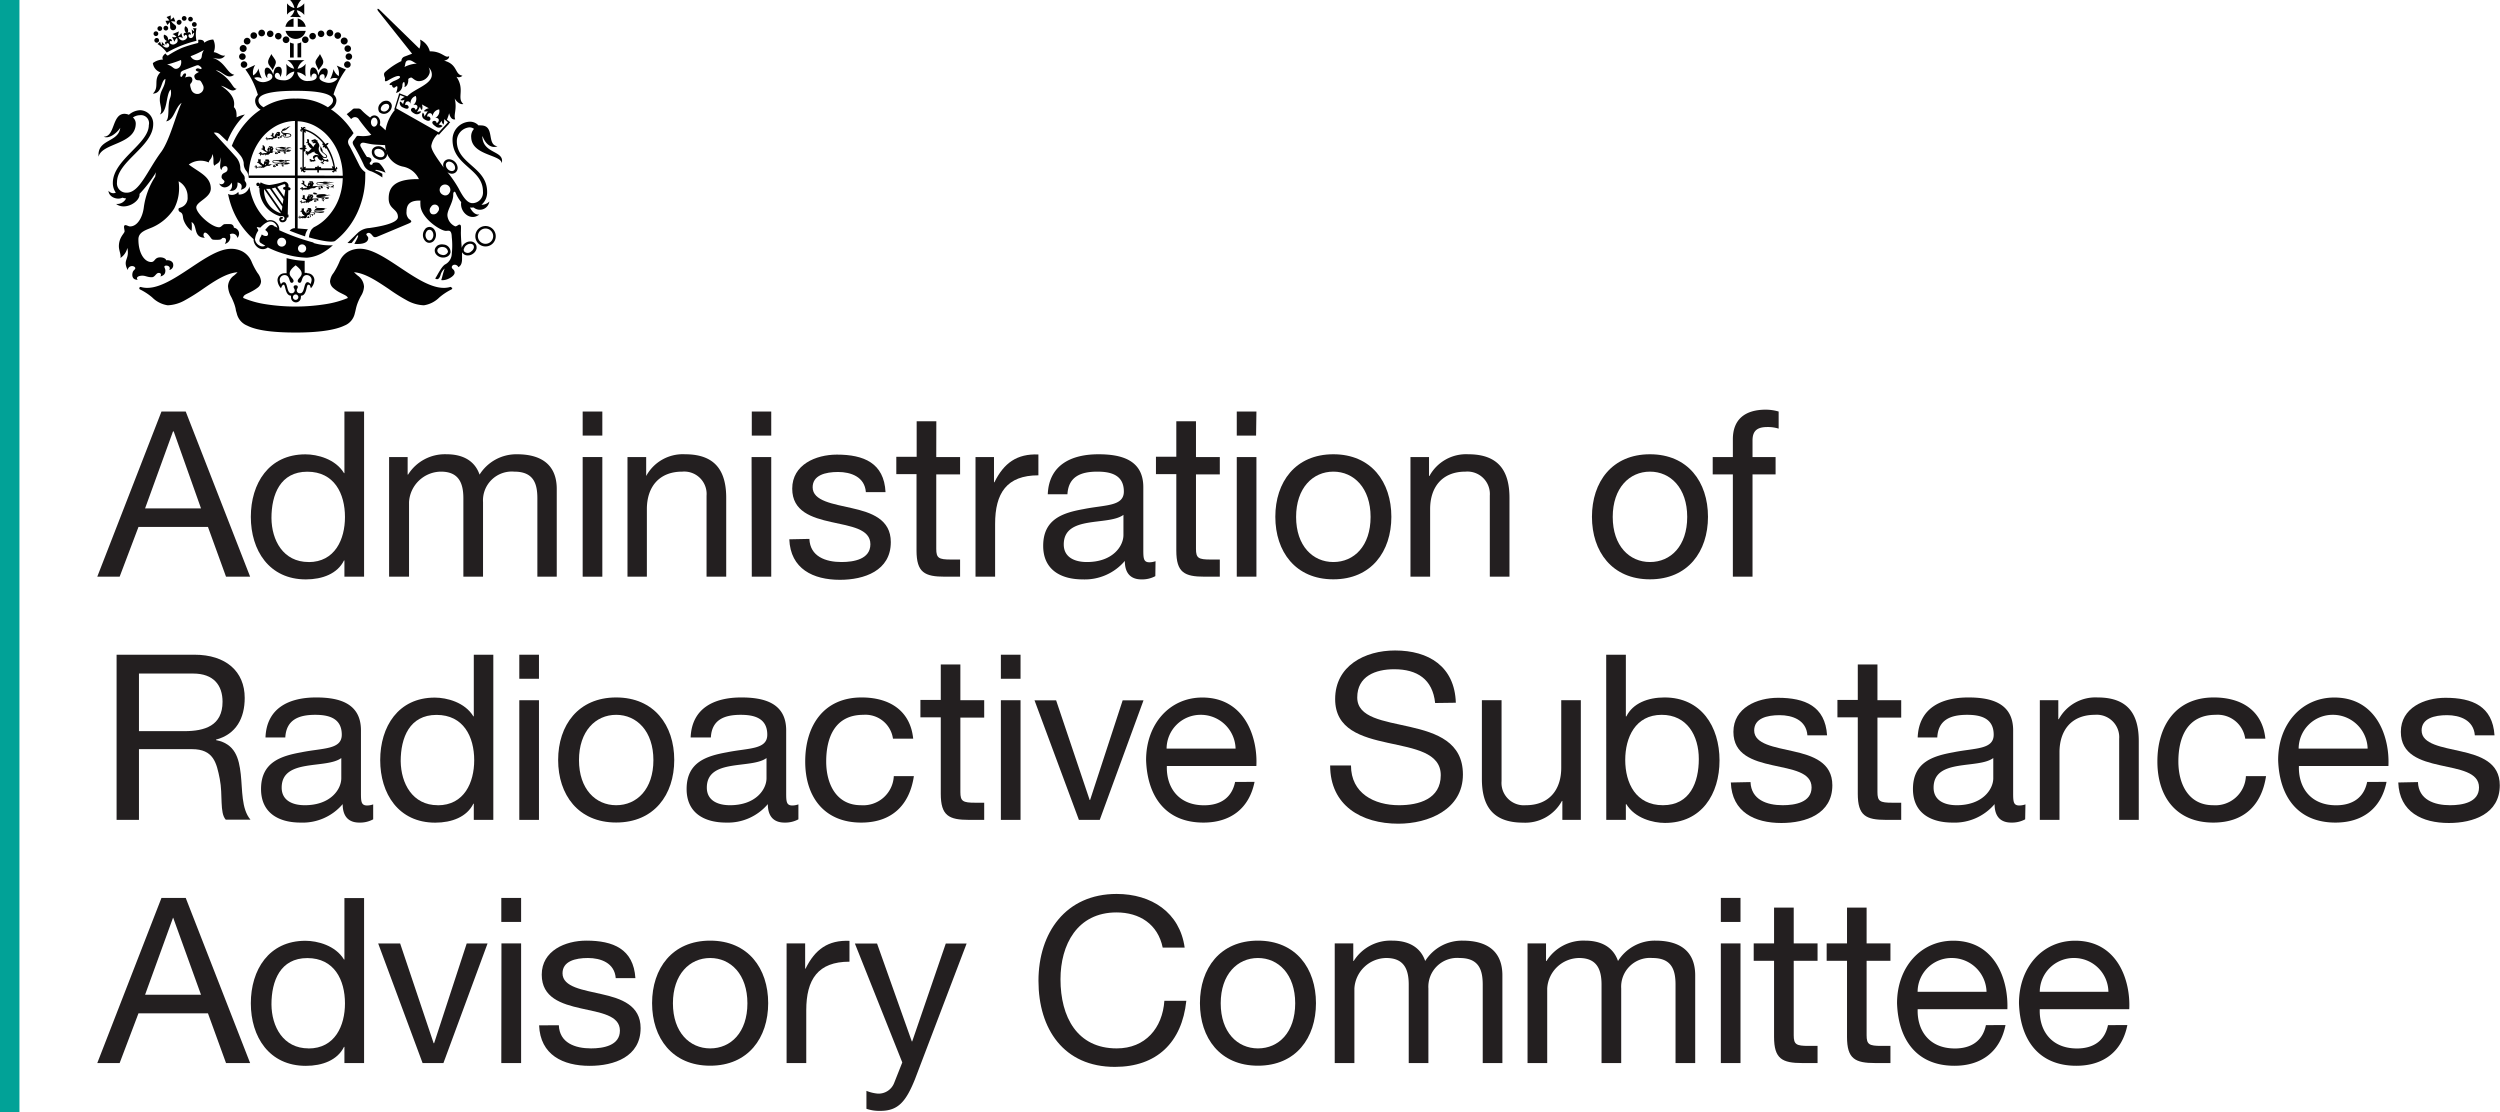 <?xml version="1.0" encoding="UTF-8" standalone="no"?> <svg xmlns="http://www.w3.org/2000/svg" xmlns:svg="http://www.w3.org/2000/svg" width="359.81" height="160.11" viewBox="0 0 359.81 160.11" version="1.1" id="svg230"><defs id="defs234"></defs><rect width="2.8" height="160.11" style="fill: #01a297" id="rect2"></rect><g id="g228"><g id="g112"><path d="M23.24,59.23h3.49L36,83H32.53l-2.6-7.16h-10L17.22,83H14ZM20.88,73.17h8.05L25,62.09H24.9Z" style="fill: #231f20" id="path4"></path><path d="M52.4,83H49.57V80.66h-.06c-.93,1.9-3.1,2.73-5.49,2.73-5.29,0-7.92-4.19-7.92-9s2.59-9,7.85-9c1.73,0,4.33.67,5.56,2.7h.06V59.23H52.4Zm-8-2.1c3.82,0,5.25-3.29,5.25-6.49,0-3.36-1.53-6.52-5.42-6.52s-5.16,3.29-5.16,6.66C39.09,77.76,40.76,80.89,44.42,80.89Z" style="fill: #231f20" id="path6"></path><path d="M56,65.78h2.67v2.53h.06a6.25,6.25,0,0,1,5.56-2.93c2.13,0,4,.8,4.73,2.93a6.25,6.25,0,0,1,5.39-2.93c3.42,0,5.72,1.44,5.72,5V83H77.34V71.71c0-2.13-.56-3.83-3.33-3.83a4.15,4.15,0,0,0-4.49,4.39V83H66.69V71.71c0-2.23-.7-3.83-3.23-3.83a4.65,4.65,0,0,0-4.59,4.39V83H56Z" style="fill: #231f20" id="path8"></path><path d="M86.69,62.69H83.86V59.23h2.83Zm-2.83,3.09h2.83V83H83.86Z" style="fill: #231f20" id="path10"></path><path d="M90.31,65.78H93v2.73H93a6,6,0,0,1,5.6-3.13c4.52,0,5.92,2.6,5.92,6.29V83h-2.83V71.34a3.22,3.22,0,0,0-3.49-3.46c-3.43,0-5.1,2.3-5.1,5.39V83H90.31Z" style="fill: #231f20" id="path12"></path><path d="M111,62.69H108.2V59.23H111Zm-2.83,3.09H111V83H108.2Z" style="fill: #231f20" id="path14"></path><path d="M116.49,77.56c.1,2.53,2.33,3.33,4.62,3.33,1.77,0,4.16-.4,4.16-2.56,0-4.43-11.25-1.43-11.25-8,0-3.46,3.4-4.9,6.43-4.9,3.86,0,6.79,1.2,7,5.4h-2.83c-.16-2.2-2.16-2.9-4-2.9s-3.66.47-3.66,2.2c0,2,3,2.39,5.62,3,2.83.63,5.63,1.6,5.63,4.89,0,4.13-3.83,5.43-7.32,5.43-3.86,0-7.12-1.57-7.29-5.83Z" style="fill: #231f20" id="path16"></path><path d="M134.75,65.78h3.43v2.5h-3.43V79c0,1.33.37,1.53,2.13,1.53h1.3V83H136c-2.92,0-4.09-.6-4.09-3.76v-11H129v-2.5h2.93V60.63h2.83Z" style="fill: #231f20" id="path18"></path><path d="M140.4,65.78h2.66v3.63h.06c1.37-2.79,3.27-4.13,6.33-4v3c-4.56,0-6.23,2.56-6.23,7V83H140.4Z" style="fill: #231f20" id="path20"></path><path d="M166.28,82.92a4,4,0,0,1-2,.47c-1.46,0-2.39-.8-2.39-2.66a7.55,7.55,0,0,1-6.06,2.66c-3.13,0-5.69-1.37-5.69-4.83,0-3.89,2.89-4.76,5.82-5.29,3.1-.63,5.79-.36,5.79-2.53,0-2.49-2.06-2.86-3.82-2.86-2.4,0-4.16.73-4.3,3.26h-2.83c.17-4.26,3.43-5.76,7.29-5.76,3.1,0,6.46.7,6.46,4.73V79c0,1.33,0,1.93.9,1.93a2.81,2.81,0,0,0,.86-.16Zm-4.59-8.82c-2.2,1.63-8.59,0-8.59,4.26,0,1.87,1.6,2.53,3.33,2.53,3.73,0,5.26-2.29,5.26-3.89Z" style="fill: #231f20" id="path22"></path><path d="M172.13,65.78h3.43v2.5h-3.43V79c0,1.33.36,1.53,2.13,1.53h1.3V83h-2.17c-2.93,0-4.09-.6-4.09-3.76v-11h-2.93v-2.5h2.93V60.63h2.83Z" style="fill: #231f20" id="path24"></path><path d="M180.78,62.69H178V59.23h2.83ZM178,65.78h2.83V83H178Z" style="fill: #231f20" id="path26"></path><path d="M191.9,65.38c5.46,0,8.35,4,8.35,9s-2.89,9-8.35,9-8.35-4-8.35-9S186.44,65.38,191.9,65.38Zm0,15.51c3,0,5.36-2.33,5.36-6.49s-2.4-6.52-5.36-6.52-5.36,2.36-5.36,6.52S188.94,80.89,191.9,80.89Z" style="fill: #231f20" id="path28"></path><path d="M203,65.78h2.67v2.73h.06a6,6,0,0,1,5.59-3.13c4.53,0,5.93,2.6,5.93,6.29V83h-2.83V71.34a3.23,3.23,0,0,0-3.5-3.46c-3.42,0-5.09,2.3-5.09,5.39V83H203Z" style="fill: #231f20" id="path30"></path><path d="M237.47,65.38c5.46,0,8.35,4,8.35,9s-2.89,9-8.35,9-8.35-4-8.35-9S232,65.38,237.47,65.38Zm0,15.51c3,0,5.36-2.33,5.36-6.49s-2.4-6.52-5.36-6.52-5.36,2.36-5.36,6.52S234.51,80.89,237.47,80.89Z" style="fill: #231f20" id="path32"></path><path d="M249.4,68.28h-2.9v-2.5h2.9V63.22c0-2.79,1.66-4.26,4.76-4.26a6.81,6.81,0,0,1,1.83.27v2.46a5.21,5.21,0,0,0-1.6-.23c-1.36,0-2.16.43-2.16,1.93v2.39h3.32v2.5h-3.32V83H249.4Z" style="fill: #231f20" id="path34"></path><path d="M16.78,94.23H28c4.49,0,7.22,2.39,7.22,6.22,0,2.9-1.23,5.23-4.13,6v.07c2.76.53,3.3,2.6,3.56,4.89s.07,5,1.4,6.56H32.49c-.9-1-.4-3.53-.86-5.86s-.9-4.29-4-4.29H20V118H16.78Zm9.75,11c2.93,0,5.5-.77,5.5-4.23,0-2.36-1.27-4.06-4.23-4.06H20v8.29Z" style="fill: #231f20" id="path36"></path><path d="M53.71,117.92a3.93,3.93,0,0,1-2,.47c-1.46,0-2.39-.8-2.39-2.66a7.55,7.55,0,0,1-6.06,2.66c-3.13,0-5.69-1.37-5.69-4.83,0-3.89,2.9-4.76,5.82-5.29,3.1-.63,5.8-.36,5.8-2.53,0-2.49-2.07-2.86-3.83-2.86-2.4,0-4.16.73-4.3,3.26H38.21c.16-4.26,3.42-5.76,7.28-5.76,3.1,0,6.46.7,6.46,4.73V114c0,1.33,0,1.93.9,1.93a2.76,2.76,0,0,0,.86-.16Zm-4.59-8.82c-2.19,1.63-8.58,0-8.58,4.26,0,1.87,1.59,2.53,3.32,2.53,3.73,0,5.26-2.29,5.26-3.89Z" style="fill: #231f20" id="path38"></path><path d="M71,118H68.19v-2.33h-.06c-.93,1.9-3.1,2.73-5.49,2.73-5.3,0-7.92-4.19-7.92-9s2.59-9,7.85-9c1.73,0,4.33.67,5.56,2.7h.06V94.23H71Zm-8-2.1c3.82,0,5.25-3.29,5.25-6.49,0-3.36-1.53-6.52-5.42-6.52s-5.16,3.29-5.16,6.66C57.71,112.76,59.37,115.89,63,115.89Z" style="fill: #231f20" id="path40"></path><path d="M77.57,97.69H74.74V94.23h2.83Zm-2.83,3.09h2.83V118H74.74Z" style="fill: #231f20" id="path42"></path><path d="M88.68,100.38c5.46,0,8.36,4,8.36,9s-2.9,9-8.36,9-8.35-4-8.35-9S83.23,100.38,88.68,100.38Zm0,15.51c3,0,5.36-2.33,5.36-6.49s-2.39-6.52-5.36-6.52-5.35,2.36-5.35,6.52S85.72,115.89,88.68,115.89Z" style="fill: #231f20" id="path44"></path><path d="M114.91,117.92a4,4,0,0,1-2,.47c-1.46,0-2.4-.8-2.4-2.66a7.53,7.53,0,0,1-6,2.66c-3.13,0-5.69-1.37-5.69-4.83,0-3.89,2.89-4.76,5.82-5.29,3.1-.63,5.79-.36,5.79-2.53,0-2.49-2.06-2.86-3.83-2.86-2.39,0-4.16.73-4.29,3.26H99.4c.17-4.26,3.43-5.76,7.29-5.76,3.1,0,6.46.7,6.46,4.73V114c0,1.33,0,1.93.9,1.93a2.81,2.81,0,0,0,.86-.16Zm-4.59-8.82c-2.2,1.63-8.59,0-8.59,4.26,0,1.87,1.6,2.53,3.33,2.53,3.73,0,5.26-2.29,5.26-3.89Z" style="fill: #231f20" id="path46"></path><path d="M128.52,106.31a4,4,0,0,0-4.26-3.43c-4.09,0-5.35,3.26-5.35,6.72,0,3.2,1.43,6.29,5,6.29a4.41,4.41,0,0,0,4.73-4.19h2.89c-.63,4.23-3.23,6.69-7.58,6.69-5.26,0-8.06-3.63-8.06-8.79s2.66-9.22,8.12-9.22c3.93,0,7,1.83,7.42,5.93Z" style="fill: #231f20" id="path48"></path><path d="M138.22,100.78h3.43v2.5h-3.43V114c0,1.33.37,1.53,2.13,1.53h1.3V118h-2.16c-2.93,0-4.09-.6-4.09-3.76v-11h-2.93v-2.5h2.93V95.63h2.82Z" style="fill: #231f20" id="path50"></path><path d="M146.88,97.69h-2.83V94.23h2.83Zm-2.83,3.09h2.83V118h-2.83Z" style="fill: #231f20" id="path52"></path><path d="M158.28,118h-3l-6.39-17.21H152l4.83,14.35h.06l4.69-14.35h3Z" style="fill: #231f20" id="path54"></path><path d="M180.56,112.53c-.77,3.83-3.46,5.86-7.36,5.86-5.49,0-8.08-3.83-8.25-9,0-5.19,3.39-9,8.09-9,6.09,0,8,5.7,7.78,9.86H167.94c-.1,3,1.6,5.65,5.36,5.65,2.37,0,4-1.1,4.46-3.36Zm-2.73-4.79a5,5,0,0,0-5-4.86,4.89,4.89,0,0,0-4.93,4.86Z" style="fill: #231f20" id="path56"></path><path d="M206.55,101.18c-.36-3.43-2.59-4.86-5.89-4.86-2.69,0-5.32,1-5.32,4.06,0,5.86,15.21,1.74,15.21,11.09,0,5.06-5,7.08-9.29,7.08-5.32,0-9.82-2.62-9.82-8.38h3c0,4,3.33,5.72,6.92,5.72,2.86,0,6-.9,6-4.32,0-6.53-15.2-2.23-15.2-10.95,0-4.79,4.26-7,8.62-7,4.85,0,8.58,2.3,8.75,7.52Z" style="fill: #231f20" id="path58"></path><path d="M227.52,118h-2.66v-2.73h-.06a6,6,0,0,1-5.59,3.13c-4.53,0-5.93-2.6-5.93-6.29V100.78h2.83v11.65a3.22,3.22,0,0,0,3.49,3.46c3.43,0,5.1-2.29,5.1-5.39v-9.72h2.82Z" style="fill: #231f20" id="path60"></path><path d="M231.17,94.23H234v8.88h.07c.93-1.89,3.1-2.73,5.49-2.73,5.29,0,7.92,4.2,7.92,9.06s-2.59,9-7.85,9c-1.73,0-4.33-.67-5.56-2.7H234V118h-2.82Zm8,8.65c-3.82,0-5.26,3.29-5.26,6.49,0,3.36,1.54,6.52,5.43,6.52s5.16-3.29,5.16-6.65S242.81,102.88,239.15,102.88Z" style="fill: #231f20" id="path62"></path><path d="M251.94,112.56c.1,2.53,2.33,3.33,4.63,3.33,1.76,0,4.16-.4,4.16-2.56,0-4.43-11.25-1.43-11.25-8,0-3.46,3.4-4.9,6.42-4.9,3.86,0,6.79,1.2,7.06,5.4h-2.83c-.16-2.2-2.16-2.9-4-2.9s-3.66.47-3.66,2.2c0,2,3,2.39,5.62,3,2.83.63,5.63,1.6,5.63,4.89,0,4.13-3.83,5.43-7.33,5.43-3.86,0-7.12-1.57-7.28-5.83Z" style="fill: #231f20" id="path64"></path><path d="M270.21,100.78h3.42v2.5h-3.42V114c0,1.33.36,1.53,2.13,1.53h1.29V118h-2.16c-2.93,0-4.09-.6-4.09-3.76v-11h-2.93v-2.5h2.93V95.63h2.83Z" style="fill: #231f20" id="path66"></path><path d="M291.47,117.92a4,4,0,0,1-2,.47c-1.47,0-2.4-.8-2.4-2.66a7.54,7.54,0,0,1-6.06,2.66c-3.12,0-5.69-1.37-5.69-4.83,0-3.89,2.9-4.76,5.83-5.29,3.09-.63,5.79-.36,5.79-2.53,0-2.49-2.07-2.86-3.83-2.86-2.4,0-4.16.73-4.29,3.26H276c.17-4.26,3.43-5.76,7.29-5.76,3.09,0,6.45.7,6.45,4.73V114c0,1.33,0,1.93.9,1.93a2.82,2.82,0,0,0,.87-.16Zm-4.59-8.82c-2.2,1.63-8.59,0-8.59,4.26,0,1.87,1.6,2.53,3.33,2.53,3.72,0,5.26-2.29,5.26-3.89Z" style="fill: #231f20" id="path68"></path><path d="M293.58,100.78h2.66v2.73h.07a6,6,0,0,1,5.59-3.13c4.53,0,5.92,2.6,5.92,6.29V118H305V106.34a3.23,3.23,0,0,0-3.5-3.46c-3.43,0-5.09,2.3-5.09,5.39V118h-2.83Z" style="fill: #231f20" id="path70"></path><path d="M323.14,106.31a4,4,0,0,0-4.26-3.43c-4.09,0-5.36,3.26-5.36,6.72,0,3.2,1.43,6.29,5,6.29a4.4,4.4,0,0,0,4.72-4.19h2.9c-.64,4.23-3.23,6.69-7.59,6.69-5.26,0-8.05-3.63-8.05-8.79s2.66-9.22,8.12-9.22c3.92,0,7,1.83,7.42,5.93Z" style="fill: #231f20" id="path72"></path><path d="M343.48,112.53c-.76,3.83-3.46,5.86-7.35,5.86-5.49,0-8.09-3.83-8.25-9,0-5.19,3.39-9,8.08-9,6.09,0,8,5.7,7.79,9.86H330.87c-.1,3,1.6,5.65,5.36,5.65,2.36,0,4-1.1,4.46-3.36Zm-2.72-4.79a5,5,0,0,0-5-4.86,4.89,4.89,0,0,0-4.93,4.86Z" style="fill: #231f20" id="path74"></path><path d="M348,112.56c.1,2.53,2.33,3.33,4.63,3.33,1.76,0,4.16-.4,4.16-2.56,0-4.43-11.25-1.43-11.25-8,0-3.46,3.39-4.9,6.42-4.9,3.86,0,6.79,1.2,7.06,5.4h-2.83c-.17-2.2-2.17-2.9-4-2.9s-3.66.47-3.66,2.2c0,2,3,2.39,5.63,3,2.82.63,5.62,1.6,5.62,4.89,0,4.13-3.83,5.43-7.32,5.43-3.86,0-7.12-1.57-7.29-5.83Z" style="fill: #231f20" id="path76"></path><path d="M23.24,129.23h3.49L36,153H32.53l-2.6-7.16h-10L17.22,153H14Zm-2.36,13.94h8.05l-4-11.08H24.9Z" style="fill: #231f20" id="path78"></path><path d="M52.4,153H49.57v-2.33h-.06c-.93,1.9-3.1,2.73-5.49,2.73-5.29,0-7.92-4.19-7.92-9s2.59-9,7.85-9c1.73,0,4.33.67,5.56,2.7h.06v-8.85H52.4Zm-8-2.1c3.82,0,5.25-3.29,5.25-6.49,0-3.36-1.53-6.52-5.42-6.52s-5.16,3.29-5.16,6.66C39.09,147.76,40.76,150.89,44.42,150.89Z" style="fill: #231f20" id="path80"></path><path d="M63.82,153h-3l-6.39-17.21h3.16l4.82,14.35h.07l4.69-14.35h3Z" style="fill: #231f20" id="path82"></path><path d="M75,132.69H72.15v-3.46H75Zm-2.83,3.09H75V153H72.15Z" style="fill: #231f20" id="path84"></path><path d="M80.43,147.56c.1,2.53,2.33,3.33,4.63,3.33,1.76,0,4.16-.4,4.16-2.56,0-4.43-11.25-1.43-11.25-8.05,0-3.46,3.4-4.9,6.42-4.9,3.86,0,6.79,1.2,7.06,5.4H88.62c-.17-2.2-2.16-2.9-4-2.9s-3.66.47-3.66,2.2c0,2,3,2.39,5.62,3,2.83.63,5.62,1.6,5.62,4.89,0,4.13-3.82,5.43-7.32,5.43-3.86,0-7.12-1.57-7.29-5.83Z" style="fill: #231f20" id="path86"></path><path d="M102.21,135.38c5.46,0,8.35,4,8.35,9s-2.89,9-8.35,9-8.36-4-8.36-9S96.75,135.38,102.21,135.38Zm0,15.51c3,0,5.36-2.33,5.36-6.49s-2.4-6.52-5.36-6.52-5.36,2.36-5.36,6.52S99.25,150.89,102.21,150.89Z" style="fill: #231f20" id="path88"></path><path d="M113.21,135.78h2.67v3.63h.06c1.37-2.79,3.26-4.13,6.32-4v3c-4.55,0-6.22,2.56-6.22,7V153h-2.83Z" style="fill: #231f20" id="path90"></path><path d="M131.7,155.29c-1.33,3.32-2.47,4.59-5,4.59a5.71,5.71,0,0,1-2-.3V157a5.66,5.66,0,0,0,1.67.4,2.41,2.41,0,0,0,2.33-1.56l1.16-2.93-6.82-17.11h3.19l5,14.08h.06l4.83-14.08h3Z" style="fill: #231f20" id="path92"></path><path d="M167.34,136.38c-.69-3.36-3.32-5.06-6.65-5.06-5.66,0-8.06,4.66-8.06,9.62,0,5.43,2.4,9.95,8.09,9.95,4.13,0,6.59-2.93,6.86-6.85h3.16c-.63,6-4.26,9.51-10.28,9.51-7.36,0-11-5.45-11-12.38s3.93-12.51,11.25-12.51c5,0,9.09,2.66,9.79,7.72Z" style="fill: #231f20" id="path94"></path><path d="M181.05,135.38c5.46,0,8.35,4,8.35,9s-2.89,9-8.35,9-8.35-4-8.35-9S175.59,135.38,181.05,135.38Zm0,15.51c3,0,5.36-2.33,5.36-6.49s-2.4-6.52-5.36-6.52-5.36,2.36-5.36,6.52S178.09,150.89,181.05,150.89Z" style="fill: #231f20" id="path96"></path><path d="M192.1,135.78h2.67v2.53h.06a6.25,6.25,0,0,1,5.56-2.93c2.13,0,4,.8,4.73,2.93a6.25,6.25,0,0,1,5.39-2.93c3.42,0,5.72,1.44,5.72,5V153H213.4V141.71c0-2.13-.56-3.83-3.33-3.83a4.15,4.15,0,0,0-4.49,4.39V153h-2.83V141.71c0-2.23-.7-3.83-3.23-3.83a4.65,4.65,0,0,0-4.59,4.39V153H192.1Z" style="fill: #231f20" id="path98"></path><path d="M219.85,135.78h2.66v2.53h.07a6.25,6.25,0,0,1,5.56-2.93c2.13,0,4,.8,4.73,2.93a6.25,6.25,0,0,1,5.39-2.93c3.42,0,5.72,1.44,5.72,5V153h-2.83V141.71c0-2.13-.56-3.83-3.33-3.83a4.15,4.15,0,0,0-4.49,4.39V153H230.5V141.71c0-2.23-.7-3.83-3.23-3.83a4.65,4.65,0,0,0-4.59,4.39V153h-2.83Z" style="fill: #231f20" id="path100"></path><path d="M250.5,132.69h-2.83v-3.46h2.83Zm-2.83,3.09h2.83V153h-2.83Z" style="fill: #231f20" id="path102"></path><path d="M258.16,135.78h3.43v2.5h-3.43V149c0,1.33.37,1.53,2.13,1.53h1.3V153h-2.17c-2.92,0-4.09-.6-4.09-3.76V138.28H252.4v-2.5h2.93v-5.15h2.83Z" style="fill: #231f20" id="path104"></path><path d="M268.65,135.78h3.43v2.5h-3.43V149c0,1.33.37,1.53,2.13,1.53h1.3V153h-2.16c-2.93,0-4.09-.6-4.09-3.76V138.28H262.9v-2.5h2.93v-5.15h2.82Z" style="fill: #231f20" id="path106"></path><path d="M288.64,147.53c-.76,3.83-3.46,5.86-7.35,5.86-5.49,0-8.09-3.83-8.26-9,0-5.19,3.4-9,8.09-9,6.09,0,7.95,5.7,7.79,9.86H276c-.1,3,1.6,5.65,5.36,5.65,2.36,0,4-1.1,4.46-3.36Zm-2.73-4.79a5,5,0,0,0-5-4.86,4.88,4.88,0,0,0-4.92,4.86Z" style="fill: #231f20" id="path108"></path><path d="M306.18,147.53c-.76,3.83-3.46,5.86-7.35,5.86-5.49,0-8.09-3.83-8.25-9,0-5.19,3.39-9,8.08-9,6.09,0,8,5.7,7.79,9.86H293.57c-.1,3,1.6,5.65,5.36,5.65,2.36,0,4-1.1,4.46-3.36Zm-2.73-4.79a4.94,4.94,0,0,0-4.95-4.86,4.89,4.89,0,0,0-4.93,4.86Z" style="fill: #231f20" id="path110"></path></g><g id="g226"><path d="M39.06,7.78c-.27.52-.51.82-.47,1.22s.46.69.66,1.1c.18-.48.48-.83.45-1.2s-.55-.85-.64-1.12" style="fill: #010101" id="path114"></path><path d="M46.05,7.78c.27.52.51.82.47,1.22s-.46.69-.66,1.1c-.18-.48-.48-.83-.45-1.2s.55-.85.64-1.12" style="fill: #010101" id="path116"></path><path d="M35,7.48a.48.48,0,1,0,0-1,.48.48,0,0,0,0,1" style="fill: #010101" id="path118"></path><path d="M35.36,8.15a.48.48,0,0,0-.48-.47.47.47,0,0,0,0,.94.48.48,0,0,0,.48-.47" style="fill: #010101" id="path120"></path><path d="M35.59,9.29a.48.48,0,0,0-.48-.47.47.47,0,0,0-.46.47.46.46,0,0,0,.46.47.48.48,0,0,0,.48-.47" style="fill: #010101" id="path122"></path><path d="M37.66,5.23a.48.48,0,1,0-.48-.48.48.48,0,0,0,.48.48" style="fill: #010101" id="path124"></path><path d="M36.48,5.59A.48.48,0,0,0,37,5.11a.47.47,0,0,0-.48-.46.46.46,0,0,0-.47.46.47.47,0,0,0,.47.48" style="fill: #010101" id="path126"></path><path d="M35.56,6.4a.48.48,0,1,0-.47-.47.47.47,0,0,0,.47.47" style="fill: #010101" id="path128"></path><path d="M38.89,5.34a.47.47,0,0,0,0-.94.47.47,0,1,0,0,.94" style="fill: #010101" id="path130"></path><path d="M40.06,5.68a.48.48,0,0,0,.47-.48.46.46,0,0,0-.47-.46.47.47,0,0,0-.48.46.49.49,0,0,0,.48.48" style="fill: #010101" id="path132"></path><path d="M41.16,6.2a.48.48,0,1,0-.47-.48.47.47,0,0,0,.47.48" style="fill: #010101" id="path134"></path><path d="M49.58,7a.47.47,0,1,0,.94,0,.47.47,0,0,0-.94,0" style="fill: #010101" id="path136"></path><path d="M50.21,7.68a.47.47,0,1,0,.47.47.47.47,0,0,0-.47-.47" style="fill: #010101" id="path138"></path><path d="M50,8.82a.49.49,0,0,0-.48.48.47.47,0,0,0,.48.46.46.46,0,0,0,.47-.46A.48.48,0,0,0,50,8.82" style="fill: #010101" id="path140"></path><path d="M47.44,5.23A.48.48,0,1,0,47,4.75a.47.47,0,0,0,.47.48" style="fill: #010101" id="path142"></path><path d="M48.61,5.59a.48.48,0,0,0,.48-.48.47.47,0,0,0-.48-.46.46.46,0,0,0-.47.46.47.47,0,0,0,.47.48" style="fill: #010101" id="path144"></path><path d="M49.54,6.4a.48.48,0,0,0,0-1,.48.48,0,1,0,0,1" style="fill: #010101" id="path146"></path><path d="M46.21,5.34a.47.47,0,0,0,0-.94.47.47,0,1,0,0,.94" style="fill: #010101" id="path148"></path><path d="M45,5.68a.48.48,0,0,0,.47-.48A.46.46,0,0,0,45,4.74a.47.47,0,0,0-.48.46.49.49,0,0,0,.48.48" style="fill: #010101" id="path150"></path><path d="M43.47,5.72a.47.47,0,0,0,.46.48.48.48,0,0,0,.48-.48.47.47,0,0,0-.48-.47.46.46,0,0,0-.46.47" style="fill: #010101" id="path152"></path><path d="M41.74,8.28h.53v-2a1.93,1.93,0,0,1-.53-.17Z" style="fill: #010101" id="path154"></path><path d="M43.35,6.09a1.83,1.83,0,0,1-.53.17v2h.53Z" style="fill: #010101" id="path156"></path><path d="M42.25,3.86V2.66a1.49,1.49,0,0,0-1.17,1.2Z" style="fill: #010101" id="path158"></path><path d="M42.86,3.86H44a1.5,1.5,0,0,0-1.15-1.2Z" style="fill: #010101" id="path160"></path><path d="M41.1,4.44A1.49,1.49,0,0,0,42.55,5.6,1.47,1.47,0,0,0,44,4.44Z" style="fill: #010101" id="path162"></path><path d="M43.36,2.47a1.57,1.57,0,0,1-.64-1,1.89,1.89,0,0,1,1.07.68V.48a1.89,1.89,0,0,1-1.07.68A2.43,2.43,0,0,1,43.33,0H41.76a2.46,2.46,0,0,1,.62,1.16A1.86,1.86,0,0,1,41.31.48V2.11a1.86,1.86,0,0,1,1.07-.68,1.65,1.65,0,0,1-.64,1Z" style="fill: #010101" id="path164"></path><path d="M43.4,36.35a.59.59,0,0,1,0-1.17.59.59,0,1,1,0,1.17m-2.78-.86a.64.64,0,1,1,0-1.27.64.64,0,0,1,0,1.27m-1-2.83-.16-.12a.56.56,0,0,0-.79,0,3.89,3.89,0,0,0-.34.36l-.16.19.1.09c.31.24.36.5.27.66a.28.28,0,0,1-.16.12.81.81,0,0,1-.58-.14l-.12-.07-.07.11a.22.22,0,0,1,0,.08l-.08.13a1.16,1.16,0,0,0-.19.54.37.37,0,0,0,0,.11.51.51,0,0,0,.3.31l.07.05.47.28a.82.82,0,0,1-.8,0,1.21,1.21,0,0,1-.68-.89,2.47,2.47,0,0,1,.46-1.26l0-.06,0-.08a2.21,2.21,0,0,1-.21-.4l.45.08.08,0,.05-.06c.19-.19.81-.82,1.39-.82a1,1,0,0,1,.73.36,1.15,1.15,0,0,1,.27.57l-.26-.2M45.1,34.9a30,30,0,0,1-4.91-1.77h0a1.29,1.29,0,0,0-.34-1,1.24,1.24,0,0,0-.93-.45,1.38,1.38,0,0,0-.45.08,6.53,6.53,0,0,1-.69-.7,8.11,8.11,0,0,1-1.45-2.53,8.81,8.81,0,0,1-.43-1.68A1.52,1.52,0,0,1,34.35,28c0-.09,0-.33-.08-.36a1.17,1.17,0,0,1-1.45.27,12.72,12.72,0,0,0,.54,1.92,11.3,11.3,0,0,0,2.14,3.59,9.47,9.47,0,0,0,1,1,1.11,1.11,0,0,0,0,.19,1.51,1.51,0,0,0,.83,1.14,1.15,1.15,0,0,0,1.21-.14,13.89,13.89,0,0,0,2.63,1,11.87,11.87,0,0,0,3,.48,5.37,5.37,0,0,0,2.62-.93,7.1,7.1,0,0,0,1-.76.52.52,0,0,0,.11-.1,8.32,8.32,0,0,1-2.75-.32" style="fill: #010101" id="path166"></path><path d="M44.68,40.92a.51.51,0,0,0-.4-.31c-.61,0-.37,1.6-1.09,1.6a.43.43,0,0,1-.48-.43c0-.22.15-.29.15-.47s-.14-.25-.3-.25-.3.07-.3.25.16.25.16.47a.44.44,0,0,1-.49.43c-.71,0-.47-1.6-1.08-1.6a.49.49,0,0,0-.4.31,1.48,1.48,0,0,1-.19-.63.7.7,0,0,1,.7-.7c.81,0,.62,1.11,1,1.11a.26.26,0,0,0,.29-.27c0-.32-.56-.61-.56-1.06s.41-.83.86-1.19c.45.36.87.74.87,1.19s-.57.74-.57,1.06a.27.27,0,0,0,.3.27c.39,0,.2-1.11,1-1.11a.7.7,0,0,1,.7.7,1.48,1.48,0,0,1-.19.63m-2.12,2.24a.39.39,0,1,1,.4-.39.39.39,0,0,1-.4.39m1.61-3.88a1.45,1.45,0,0,0-.3,0V37.54a11.72,11.72,0,0,1-2.6-.39v2.18a1.06,1.06,0,0,0-.31,0,1,1,0,0,0-1,1,1.82,1.82,0,0,0,.5,1.15c.12-.28.22-.5.38-.5.31,0,.17,1.54,1.07,1.58a.69.69,0,0,0,0,.25.7.7,0,0,0,.7.71.71.71,0,0,0,.71-.71.69.69,0,0,0,0-.25c.9,0,.75-1.58,1.06-1.58s.25.21.39.5a1.88,1.88,0,0,0,.5-1.15,1,1,0,0,0-1-1" style="fill: #010101" id="path168"></path><path d="M65,41.42a.17.17,0,0,0-.23-.11c-2.08.6-4.66-1.12-7.16-2.78-2.1-1.4-4.09-2.73-5.79-2.73a3.46,3.46,0,0,0-1.67.4,2.93,2.93,0,0,0-1.32,1.54A10.42,10.42,0,0,1,48,39.29a2.24,2.24,0,0,0-.5,1.19,1.32,1.32,0,0,0,.43.94,4.71,4.71,0,0,0,1.09.74l.32.16c.41.2.67.34.72.57a13.8,13.8,0,0,1-3.1.87,27.56,27.56,0,0,1-8.88,0A13.36,13.36,0,0,1,35,42.88c0-.34.29-.48.74-.69a3.18,3.18,0,0,0,.32-.16,6.13,6.13,0,0,0,1.08-.67,1.17,1.17,0,0,0,.43-.88,2.24,2.24,0,0,0-.5-1.19,10.42,10.42,0,0,1-.83-1.55,3,3,0,0,0-1.33-1.54,3.45,3.45,0,0,0-1.66-.39c-1.71,0-3.69,1.32-5.79,2.72-2.5,1.66-5.09,3.38-7.17,2.78a.18.18,0,0,0-.23.12.18.18,0,0,0,.1.23A8.49,8.49,0,0,1,21.9,42.8a4,4,0,0,0,2.24,1.14,5.46,5.46,0,0,0,2.5-.74,27.45,27.45,0,0,0,2.55-1.6c1.65-1.13,3.35-2.29,5-2.42-.17.18-.33.32-.49.46a2,2,0,0,0-.88,1.54,3.44,3.44,0,0,0,.48,1.59c.08.16.17.36.26.58a6,6,0,0,1,.37,1.15c0,.19.1.4.16.66a2.49,2.49,0,0,0,1.48,1.7c1.37.7,3.74,1,7,1s5.65-.35,7-1a2.43,2.43,0,0,0,1.48-1.7c.07-.26.12-.47.16-.66a6,6,0,0,1,.37-1.15c.13-.3.25-.53.37-.75a2.77,2.77,0,0,0,.44-1.36,2.08,2.08,0,0,0-.93-1.59c-.16-.14-.33-.29-.51-.47,1.62.13,3.32,1.29,5,2.41a25.62,25.62,0,0,0,2.55,1.61,5.46,5.46,0,0,0,2.5.74,4,4,0,0,0,2.24-1.14,8.63,8.63,0,0,1,1.73-1.14.18.18,0,0,0,.1-.24" style="fill: #010101" id="path170"></path><path d="M42.84,25.26V17.45a5.92,5.92,0,0,1,2.35.6,6.86,6.86,0,0,1,2.15,1.7,8.1,8.1,0,0,1,1.46,2.54,9.23,9.23,0,0,1,.53,3Zm-.28-11.07a8.23,8.23,0,0,0-4.63,1.25c-.51-.31-.73-.61-.73-1,0-1.26,3.55-1.37,5.36-1.37h0c1.81,0,5.37.11,5.37,1.37,0,.35-.22.65-.74,1a8.21,8.21,0,0,0-4.63-1.25m-.11,11.07H35.8a9,9,0,0,1,.53-3,8.27,8.27,0,0,1,1.45-2.54,7.09,7.09,0,0,1,2.15-1.7,6.07,6.07,0,0,1,2.52-.61Zm10.09-.5a2.7,2.7,0,0,1-.8-.93c-.25-.51-1.28-2.55-1.44-2.82a1.14,1.14,0,0,1-.21-.6.91.91,0,0,1,.22-.54c.08-.1.31-.32.39-.45a1.46,1.46,0,0,1,.19-.25,10,10,0,0,0-1.26-1.7,10.59,10.59,0,0,0-2-1.74,1.49,1.49,0,0,0,.79-1.25A1.11,1.11,0,0,0,48,13.6,11.82,11.82,0,0,1,49.79,10l-1.33-.56a2.11,2.11,0,0,1,.29,1.51,1.72,1.72,0,0,1-.74-1,5.87,5.87,0,0,1-.5,1.46,1.21,1.21,0,0,1,1.09-.1,1.59,1.59,0,0,1-1.68.56c-.47-.12-1-.37-.93-.74a.45.45,0,0,1,.47-.45c.29,0,.31.47.22.67.38-.22.78-1.34.18-1.5s-.9.51-1.06,1c-.08-.6-.33-1.17-.8-1.14s-.42,1.18-.21,1.47c0-.4.26-.62.44-.6s.38.12.35.49-.55.58-1.15.58a1.45,1.45,0,0,1-1.65-1.26A2.06,2.06,0,0,1,44,11a6.85,6.85,0,0,1,0-1.81,1.88,1.88,0,0,1-1.17.71,2.14,2.14,0,0,1,1-1.25H41.34a2.16,2.16,0,0,1,1,1.24,1.82,1.82,0,0,1-1.15-.7,6.85,6.85,0,0,1,0,1.81,2,2,0,0,1,1.17-.71,1.45,1.45,0,0,1-1.65,1.26c-.59,0-1.11-.22-1.15-.58s.18-.48.35-.49.4.2.43.6c.22-.29.42-1.43-.19-1.47s-.73.54-.82,1.14c-.16-.5-.58-1.14-1-1s-.21,1.28.18,1.5c-.09-.2-.08-.64.22-.67a.45.45,0,0,1,.47.45c0,.37-.45.62-.93.74a1.61,1.61,0,0,1-1.68-.56,1.22,1.22,0,0,1,1.11.1,5.87,5.87,0,0,1-.5-1.46,1.68,1.68,0,0,1-.76,1,2,2,0,0,1,.3-1.51L35.32,10a11.67,11.67,0,0,1,1.8,3.66,1.12,1.12,0,0,0-.4.87,1.49,1.49,0,0,0,.79,1.25,10,10,0,0,0-2,1.74A11.21,11.21,0,0,0,33.36,21c.19.18,1,1.06,1.17,1.29a2.23,2.23,0,0,1,.55,1.17,1.69,1.69,0,0,0,.46,1.25,2,2,0,0,1,.26.9h6.65v7.23a1,1,0,0,0-.77.36c.77.31,1.5.58,2.23.82A2,2,0,0,1,44.32,33s-1-.09-1.48-.12V25.65h6.49a9.17,9.17,0,0,1-.53,2.86A7.94,7.94,0,0,1,47.34,31a6.58,6.58,0,0,1-2.15,1.7c-.13.07-.13.16-.26.21a1.88,1.88,0,0,0-.32.59,2.8,2.8,0,0,0-.15.66c.31.09.47.14.76.21,2.28.57,2.85.41,3,.31h0a10.58,10.58,0,0,0,1.43-1.34,11.28,11.28,0,0,0,2.13-3.59,12.45,12.45,0,0,0,.79-4.38c0-.27,0-.36,0-.64" style="fill: #010101" id="path172"></path><path d="M46.47,20.62a.18.18,0,0,0-.07.18c0,.07.08.12.2.13a.46.46,0,0,0-.16.28.49.49,0,0,0,.31-.08.18.18,0,0,0,.07.22.15.15,0,0,0,.17,0A7,7,0,0,1,48,24a.41.41,0,0,0-.23-.06.35.35,0,0,0,.13.29H46.23a.19.19,0,0,0-.11-.21.2.2,0,0,0-.22.08.44.44,0,0,0-.12-.29.41.41,0,0,0-.13.29.19.19,0,0,0-.22-.08.21.21,0,0,0-.11.21H43.94A.37.37,0,0,0,44,24a.41.41,0,0,0-.27.1V21.8a.18.18,0,0,0,.22-.1.18.18,0,0,0-.08-.22.41.41,0,0,0,.29-.13.44.44,0,0,0-.29-.12A.18.18,0,0,0,44,21a.19.19,0,0,0-.22-.11V19a.44.44,0,0,0,.24.1.39.39,0,0,0-.07-.27,4.52,4.52,0,0,1,1.25.61,6,6,0,0,1,1.29,1.18M48.3,24c.11.08.07.26-.07.24A7.49,7.49,0,0,0,47,20.92h0a.43.43,0,0,0,.28-.34.43.43,0,0,0-.42.18l-.14-.18a6.26,6.26,0,0,0-1.41-1.32,5.23,5.23,0,0,0-1.56-.72.12.12,0,0,1,.23,0,.22.22,0,0,0-.26-.27.17.17,0,0,0-.11.16.42.42,0,0,0-.3-.15.5.5,0,0,0,.1.31.19.19,0,0,0-.18.08.24.24,0,0,0,.23.31c-.1-.09-.06-.25.07-.24v2.54a.46.46,0,0,0-.43.11.41.41,0,0,0,.43.11v2.76c-.14,0-.17-.16-.07-.24-.2,0-.29.19-.24.28a.19.19,0,0,0,.21.11.37.37,0,0,0-.11.29.45.45,0,0,0,.29-.11.17.17,0,0,0,.1.2c.09.05.28,0,.28-.24-.07.1-.24.07-.24-.05h1.92a.4.4,0,0,0,.11.41.4.4,0,0,0,.11-.41H48a.12.12,0,0,1-.23.06.23.23,0,0,0,.29.24.18.18,0,0,0,.09-.21.47.47,0,0,0,.3.1.45.45,0,0,0-.12-.28.21.21,0,0,0,.21-.11A.24.24,0,0,0,48.3,24" style="fill: #010101" id="path174"></path><path d="M47.16,23.28a.29.29,0,0,0,.18-.16.22.22,0,0,1-.18,0c.06,0,.14,0,.06-.12s-.12-.13-.2,0a.48.48,0,0,1-.6-.41.41.41,0,0,0,.19.15l.06,0h.07l.14,0h0v0a.23.23,0,0,0,.2-.2c0-.21-.18-.31-.41-.5l-.21-.19c-.07-.15,0-.29-.21-.57a1.22,1.22,0,0,0-.07-.25.71.71,0,0,0,.12.82c.22.24.68.47.66.67a.14.14,0,0,1-.12.1h-.11l-.09,0a.83.83,0,0,1-.16-.13,5.2,5.2,0,0,1-.48-.58.87.87,0,0,1-.08-.76c.15-.21-.1-.64-.24-.74a.4.4,0,0,0,0-.22s-.09,0-.13,0,0-.09-.1-.1-.09-.07-.11-.11-.07.1-.12.11-.11,0-.14,0a.17.17,0,0,1-.16.05c-.08,0-.08.06-.08.12s0,.1.06.12h0l.07.09,0-.09s.16,0,.18,0,0,.07-.05.08H45s0,.06,0,.1.06.08.16.05.29,0,.29.05-.27.22-.32.49a.5.5,0,0,1-.17-.15,1.16,1.16,0,0,0-.19-.24.83.83,0,0,0-.2-.16c-.09-.05-.09-.1-.09-.19s0-.16,0-.24a.21.21,0,0,0,0-.06.17.17,0,0,0-.12-.09.24.24,0,0,1,.05.09.07.07,0,0,0,0,0,.05.05,0,0,0,0,.08s0,0,0,0,0,0,0,0,0,0,0,0,0-.14-.1-.14h0s0,0,0,0-.07-.1-.15,0l.06,0a.22.22,0,0,1,0,.06c0,.06,0,.09.11.09s0,0,0,0,0,0,0,0h0c-.1,0-.15,0-.15.06v0s0,.08,0,.12,0-.05,0-.06a0,0,0,0,0,0,0s0,0,0,0,0,0,.06,0,0,0,0,0l0,0s0,0,0,0-.05.13,0,.15-.16.05-.16-.06c-.08.14.07.24.19.19s0,.16,0,.16a0,0,0,0,1,0,0h0a.08.08,0,0,0,.07.09s0,0,0-.05a.6.6,0,0,0,.06.11,1,1,0,0,0,.46.49,1.24,1.24,0,0,0-.33.31c-.08.08-.19.15-.26.12s0-.06-.08-.08a.12.12,0,0,0-.09,0l0,0A.16.16,0,0,0,44,22a.13.13,0,0,1,.1,0V22s0,.07.16.06,0,0,0,0a.06.06,0,0,1-.07,0c-.07,0-.1-.06-.14,0l0,0h0c-.05,0-.11.13,0,.18a.11.11,0,0,1,0-.09l0,0c0,.06.09.1.18,0s0,0,0,0-.07.16,0,.18h0v0a.13.13,0,0,0,.16.07.13.13,0,0,1-.09-.09h.05c0-.06,0-.12,0-.16h0s.06.09.13.05a.1.1,0,0,0,.06-.09.43.43,0,0,1,.25-.05s0-.12.15-.14a.16.16,0,0,1,.18,0,.53.53,0,0,1,.1-.17c0,.4.54.39.67.63a1,1,0,0,0-.45-.08c-.14,0-.37.15-.4.3a.58.58,0,0,0,.24.43c-.16,0-.21,0-.36,0h0c-.13,0-.14-.2-.29-.14l0,0h0c-.05,0-.13.08-.12.13a.3.3,0,0,1,.1-.05v0s0,.05.05.05h.08c0,.06-.19,0-.16.13l0,0c0,.05,0,.1.12.07s-.05,0,0-.06h0s0,0,0,0h0s0,0,0,0,0,0,0,0,0,.05,0,.05.07.11.16.06-.08,0-.08,0l0,0a.43.43,0,0,0,0-.05s0,0,0,0h0s0,0,0,0a.1.1,0,0,0,.12.05s0,0,0,0l.07,0c0-.06,0-.11.15,0l.1-.08s.12.05.16,0,0-.07,0-.13-.08-.11-.11-.23.24-.32.4-.29a.9.9,0,0,0,.51.57c.19.07.27-.14.32-.11s0,0,0,.06a1.18,1.18,0,0,1,0,.22s-.12,0-.19,0a.11.11,0,0,0-.07,0c-.06,0-.13.06-.12.13a.19.19,0,0,1,.11-.05v0a.08.08,0,0,0,.15.05s0,0,0,0-.13.11-.06.14l0,0a.12.12,0,0,0,.08.11s0,0,0-.1h0c.05,0,0-.1.09-.12s0,0,0,0,0,.13,0,.14h0a.1.1,0,0,0,.15,0,.18.18,0,0,1-.07-.05l0,0c0-.12-.08-.12-.08-.17s.13,0,.13-.14v0c.06,0,.12-.07.13-.11a.74.74,0,0,1-.16,0Z" style="fill: #010101" id="path176"></path><path d="M41.12,26.9H41c-.11,0-.24.05-.25.18a.21.21,0,0,0,.22.23h.07a.36.36,0,0,0,0,.1c0,.19-.08.53-.14.9l-1-1.41a4.56,4.56,0,0,1,1-.39c.16,0,.19.08.16.4m-.38,2.46-1.56-2.24.5-.14,1.18,1.67-.12.71m-.16,1-2.22-3.19h.21l.34,0,1.78,2.54c0,.25-.08.47-.11.66m-2.51-3.17,2.44,3.5a3.46,3.46,0,0,1-2.44-3.5m3.62-.27h-.11v-.11a.6.6,0,0,0-.63-.68,10.69,10.69,0,0,1-2.11.48,2.87,2.87,0,0,1-1.26-.39l-.13.3a0,0,0,0,0,0,0,.25.25,0,1,0-.5,0,.25.25,0,0,0,.25.25.26.26,0,0,0,.19-.09l-.12.3.13.05a4.14,4.14,0,0,0,3,4.08c.3-.08.6,0,.6.29a.25.25,0,0,1-.28.28c-.12,0-.19-.07-.19-.15s.23-.05.25-.15,0-.17-.18-.17a.33.33,0,0,0-.35.32.43.43,0,0,0,.45.44.59.59,0,0,0,.63-.67c.11,0,.23,0,.25-.12l0-.31h-.11l.08-3.51h.08a.21.21,0,0,0,.25-.19.21.21,0,0,0-.21-.22" style="fill: #010101" id="path178"></path><path d="M39.92,19.54s0-.05,0-.05,0,0,0,0,0,0,0-.06,0,0,0,0,0,0-.05,0,0,0,0,0h0l.13.06s0,0,0,0,0,0,0,0,0,0,0,0,0,0,0,0-.06,0-.08,0,0,0,0,.07,0,0,0,.06a.06.06,0,0,1-.09,0,.07.07,0,0,1,0-.1m.15-.32a.07.07,0,0,1-.11,0s0,0,0-.1l.14.07m.09.05.15.06c-.06,0-.05.05-.09,0s-.07-.05-.06-.1m-.34.09h0m1.45.53c.47,0,.71-.16.71-.3,0-.53-1.3-.21-1.3-.52,0-.06,0-.1.09-.15h0c.65-.06.66-.51,1.13-.6-.56-.08-.64.36-.88.39a.31.31,0,0,0,.16-.28c-.11.16-.37.17-.51.34a.12.12,0,0,0,0,.1.24.24,0,0,0-.14.19c0,.5,1.32.15,1.32.52,0,.13-.22.21-.59.21s-.47-.2-1-.07c0-.08.17-.24.1-.32s.09-.06.09-.1l-.1,0a0,0,0,0,0,0-.07.19.19,0,0,0,0-.07.48.48,0,0,0-.12-.08.21.21,0,0,0-.12,0S40,19,40,19s-.06,0-.07,0a.1.1,0,0,0-.09,0,.16.16,0,0,0,0,.14c-.05,0-.1.12-.15.11s0,0,0,0-.06.15-.1.16l0,0a1.7,1.7,0,0,0-.08.3.45.45,0,0,0-.1-.09c-.08,0-.07-.08-.06-.15s0-.12.06-.19a.35.35,0,0,1,0-.06.12.12,0,0,0-.1-.07.08.08,0,0,1,0,.07s0,0,0,0,0,0,0,.06h0s0,0,0,0,0,0,0,0,0-.11-.07-.12h0c0-.05-.05-.09-.12,0s0,0,.05,0l0,.05s0,.07.09.07,0,0,0,0h0s0,0,0,0-.14,0-.15,0v0s0,.06,0,.1,0-.05,0-.06h0l0,0s0,0,.06,0h0l0,0v0c-.08.05-.08.1,0,.12s0,0,0,0-.18.08-.16,0c-.1.11,0,.21.16.15h0s0,0,0,0a0,0,0,0,1,0,0,0,0,0,0,1,0,0,.06.06,0,0,0,0,.08s0-.05,0-.05.05.09.12.16a1,1,0,0,1-.29.09.65.65,0,0,0-.23,0c-.08,0-.26.1-.31,0s0-.05,0-.09,0,0-.06,0h0a.11.11,0,0,0-.13,0s0,0,.07.05a.08.08,0,0,0,0,0s0,.06.12.1,0,0,0,0a.06.06,0,0,1-.07,0s-.05-.09-.1-.06l0,0h0s-.13.07-.1.12a.14.14,0,0,1,.07-.05.23.23,0,0,0,0,0c0,.06,0,.1.16,0s0,0,0,0-.11.1-.05.15h0a.11.11,0,0,0,.11.12.1.1,0,0,1,0-.1h0c.06,0,0-.1.06-.12s0,0,0,0,0,.1.09.08.1-.06.09-.09,0,0,0,0a.07.07,0,0,1,0,.08.12.12,0,0,0,0-.05.1.1,0,0,1,0,.12.2.2,0,0,0,.12-.12l0,0h0a.36.36,0,0,0,.14,0h0a0,0,0,0,0,0,.07s0,0,0,0,0,.07,0,.11c0-.17.11-.11.22-.17s0,0,0,0a.21.21,0,0,1,0,.06s.13,0,.13-.11,0,0,.07-.05a.18.18,0,0,0,.13-.06s0,.07,0,.08.24-.12.28-.13c.25-.05-.15-.23.36-.21a.24.24,0,0,0,.15-.05c0,.08,0,.23,0,.24a.26.26,0,0,1,.13.06s0,0,0,0a.29.29,0,0,0-.11,0c-.12.08-.12-.18-.25-.13s0,0,0,0-.12,0-.11.11,0-.05.08-.05v0s0,0,0,0,0,0,.05,0,0,0,0,0-.15,0-.12.1,0,0,0,0a.06.06,0,0,0,.09.06.06.06,0,0,1,0-.05s0,0,0,0l0,0s0,0,0,0a0,0,0,0,1,0,0v0a.23.23,0,0,1,0,0,.09.09,0,0,0,.14.05s-.06,0-.07,0l0,0a.06.06,0,0,0,0-.05s0,0,0,0h0s0,0,0,0a.07.07,0,0,0,.09,0c.09,0,0-.1.09-.11a0,0,0,0,1,.05,0c.06,0,.16,0,.18,0s0-.16-.06-.2,0-.07,0-.13a.61.61,0,0,0,.25.06c.18,0,0,0,.09-.08a.33.33,0,0,1,.21,0s.05,0,0,0,0,.11,0,.15-.09,0-.14,0a.06.06,0,0,0-.06,0,.12.12,0,0,0-.1.1.19.19,0,0,1,.08,0v0a.07.07,0,0,0,.12,0s0,0,0,0-.1.09-.05.11l0,0a.1.1,0,0,0,.06.09s0,0,0-.08h0s0-.08.06-.1h0c0,.05,0,.1,0,.11l0,0a.08.08,0,0,0,.11,0,.07.07,0,0,1-.05,0,.09.09,0,0,0,0-.05c0-.09,0-.09,0-.13s.1,0,.1-.12,0,0,0-.06h0s.06,0,.07,0,0,0-.06-.09v0a.1.1,0,0,0,0-.1s-.11.07-.12,0,0-.05-.07,0-.18,0-.41-.07c0,0,0,0,0,0" style="fill: #010101" id="path180"></path><path d="M39.13,22.39h0Zm-.38-.81s0-.06,0-.06.05,0,.06,0,0-.05-.05-.07.05,0,0,0-.06,0-.07,0l0,0s0,0,.05,0l.14.08s0,0,0,0,0,.05,0,.05,0,0,0-.05,0,0,0,.06-.07,0-.09,0,0,.05,0,.08,0,0,0,.07-.05.08-.1.05a.07.07,0,0,1,0-.11m.17-.37s-.07.07-.12,0,0,0,0-.13l.16.1m.11.05a.61.61,0,0,0,.18.07c-.08,0-.06.06-.11.05s-.08-.07-.07-.12m-.73.66h0m3.62-.26c0-.14-.15-.24-.62-.24s-1.51.17-1.51-.09.2-.11.45-.1a.19.19,0,0,0,.1.05c.6.18,1.3-.14,1.67,0-.43-.32-.79,0-1.24-.08.26,0,.36-.07.37-.15-.21.13-.6-.06-.84.08l0,0c-.33,0-.6,0-.6.2,0,.47,1.24.2,1.64.2s.47,0,.47.11-.39.14-.61.14a10,10,0,0,0-2-.06c.05-.1.16-.23.1-.3a.14.14,0,0,0,.09-.11.17.17,0,0,0-.11-.06s0-.06,0-.08,0-.07,0-.08a.48.48,0,0,0-.14-.09.63.63,0,0,0-.14,0h-.08s-.07,0-.08,0a.16.16,0,0,0-.1-.05.19.19,0,0,0,0,.17c-.06,0-.11.14-.16.12s0,.06,0,.06-.07.18-.12.19a.23.23,0,0,0,.08.07c0,.06,0,.12,0,.17l-.09,0h0l0,0c-.06,0-.12-.12-.21-.18s-.09-.09-.08-.19,0-.16,0-.22A.45.45,0,0,0,38,21a.12.12,0,0,0-.12-.08A.09.09,0,0,1,38,21l0,0a.05.05,0,0,0,0,.08h0a.08.08,0,0,1,0,0h0c0-.06-.05-.14-.1-.14h0c0-.07-.06-.12-.14,0l.06,0a.25.25,0,0,0,0,.07c0,.05,0,.08.1.08h0s0,0,0,0h0c-.1,0-.14,0-.15.05v0s0,.08,0,.12,0-.06,0-.07h0a0,0,0,0,0,0,0l.06,0h0s0,0,0,0,0,0,0,0-.06.14,0,.15,0,0,0,0-.18.1-.17,0c-.1.15.06.26.19.19h0a0,0,0,0,0,0,.05,0,0,0,0,1,0,0s0,0,0,0a.07.07,0,0,0,.05.08s0-.05,0-.05.09.1.19.16.14.13.21.08.06.19.05.19a1.25,1.25,0,0,0-.33,0c-.09,0-.31.12-.36,0s0-.05-.05-.1a.11.11,0,0,0-.06-.06h-.06a.14.14,0,0,0-.14,0,.11.11,0,0,1,.08.06l0,0s0,.08.12.12,0,0,0,0a.05.05,0,0,1-.07,0s-.06-.1-.13-.06l0,0h0c-.06,0-.16.07-.12.13a.18.18,0,0,1,.08-.06.43.43,0,0,0,0,.05c0,.06.05.12.19,0s0,0,0,0-.13.12-.06.17l0,0h0a.15.15,0,0,0,.12.15s-.06-.07,0-.12h0c.06,0,0-.1.07-.13h0s0,.12.1.11.12-.07.11-.11,0,0,0,0a.11.11,0,0,1,0,.09.14.14,0,0,0,.05-.07.11.11,0,0,1,0,.14.2.2,0,0,0,.13-.13s0,0,0,0h0a.28.28,0,0,0,.16,0s0,0,0,0,0,.07,0,.08,0,0,0,0,0,.08.05.13c0-.2.13-.13.26-.2s0,0,0,0a.18.18,0,0,1,0,.07c.13,0,.36-.19.39-.28h.14c.41,0,.12-.37.78-.25a.3.3,0,0,0,.15-.07c0,.08,0,.26,0,.28a.28.28,0,0,1,.16.06s0,0,0,0l-.13,0c-.14.09-.14-.21-.29-.15l0,0c-.06,0-.14.08-.13.13a.3.3,0,0,1,.1-.05v0s0,0,0,0h.08c0,.06-.19,0-.15.13a.08.08,0,0,0,0,0c0,.05,0,.1.11.07s0,0,0-.06h0a0,0,0,0,0,0,0h0s0,0,0,0,0,0,0,0v0a.1.1,0,0,0,.16.06s-.07,0-.08,0l0,0s0,0,0-.06,0,0,0,0h.07a.08.08,0,0,0,.11.05c.1,0,0-.12.1-.14s0,0,.05,0,.2,0,.22,0a.21.21,0,0,0-.07-.22c-.06,0,0-.09-.05-.16a.65.65,0,0,0,.29.07.5.5,0,0,0,.36-.09.44.44,0,0,1,.26,0s0,0,0,.06,0,.12,0,.17-.11,0-.17,0a.11.11,0,0,0-.07,0,.13.13,0,0,0-.11.12.24.24,0,0,1,.09-.05,0,0,0,0,0,0,0,.08.08,0,0,0,.13.06s0,0,0,0-.12.1-.06.12l0,0a.1.1,0,0,0,.07.1s0,0,0-.09h0s0-.09.08-.13h0c0,.06,0,.12,0,.13h0a.09.09,0,0,0,.13.05s0,0-.06-.06a.09.09,0,0,0,0-.05c0-.11-.06-.11-.06-.15s.11,0,.11-.14a.07.07,0,0,0,0-.07h0s.07,0,.08,0-.06-.07-.07-.12a0,0,0,0,1,0,0,.14.14,0,0,0,0-.13s-.12.09-.13,0,0-.06-.09,0a2.54,2.54,0,0,1-.51,0c.3,0,.75-.08.75-.25" style="fill: #010101" id="path182"></path><path d="M38.22,23.63s0-.05,0-.05,0,0,.05,0,0-.05-.05-.07.05,0,0,0,0,0-.06,0a0,0,0,0,1,0,0s0,0,.05,0l.14.07s0,0,0,0,0,0,0,0,0,0,0,0,0,0,0,0-.06,0-.08,0a.06.06,0,0,0,0,.07s0,0,0,.07-.05.08-.09,0a.07.07,0,0,1,0-.11m.16-.36s-.07.08-.11,0,0,0,0-.12a.44.44,0,0,0,.15.08m.1.06.18.07c-.08,0-.06,0-.11,0s-.07-.06-.07-.11m3.24.36c0-.13-.15-.22-.6-.22s-1.8.16-1.8-.08.47-.1.8-.09a.19.19,0,0,0,.1.06c.57.17,1.16-.22,1.57-.08-.32-.29-.74,0-1.17-.06.26,0,.52,0,.53-.12-.19.13-.75-.09-1,.06t0,0c-.43,0-.94-.06-.94.2,0,.44,1.55.18,1.92.18s.45,0,.45.1-.37.13-.58.13a10.92,10.92,0,0,0-2.37,0c0-.1.18-.25.11-.32s.1-.07.1-.11a.21.21,0,0,0-.11-.05s0-.06,0-.08,0-.06,0-.07a.58.58,0,0,0-.13-.1l-.13,0h-.08s-.07,0-.07,0l-.11,0a.21.21,0,0,0,0,.16c-.05,0-.11.13-.15.12s0,.05,0,.05-.06.18-.11.18l.05.06a.59.59,0,0,0,0,.13l0,0h-.14c-.08,0-.13-.13-.25-.2a.17.17,0,0,1-.09-.18c0-.07,0-.14,0-.22s0,0,0-.06a.11.11,0,0,0-.11-.08.08.08,0,0,1,0,.08l0,0a.05.05,0,0,0,0,.08,0,0,0,0,1,0,0,.08.08,0,0,1,0,0h0c0-.06,0-.14-.1-.14s0,0,0,0h0c0-.06-.07-.1-.13,0s0,0,0,0a.17.17,0,0,0,0,.05c0,.06,0,.08.1.08h0s0,0,0,0a0,0,0,0,1,0,0c-.1-.05-.14,0-.14,0s0,0,0,0,0,.08,0,.12,0-.05,0-.06a0,0,0,0,0,0,0l0,0s0,0,.06,0,0,0,0,0l0,0v0c-.07.06-.06.13,0,.15s0,0,0,0-.17.1-.16,0c-.09.14.06.25.19.18h0s0,.05,0,.05,0,0,0,0h0s0,.08.06.08,0-.05,0-.05.12.17.3.27.08,0,.1,0,0,0,0,0a1.26,1.26,0,0,0,0,.19,1.61,1.61,0,0,0-.37,0c-.08,0-.28.11-.34,0a1,1,0,0,1,0-.1.1.1,0,0,0-.07-.05h-.05a.11.11,0,0,0-.14,0s.05,0,.08.05,0,0,0,0,0,.07.12.12,0,0,0,0a.06.06,0,0,1-.07,0c-.05,0-.06-.1-.12-.06l0,0a0,0,0,0,1,0,0c-.06,0-.15.07-.11.13s0-.05.07-.06a.1.1,0,0,1,0,0c0,.07,0,.12.18,0s0,0,0,0-.12.11-.06.16l0,0h0c0,.08.07.14.11.13a.17.17,0,0,1,0-.12.06.06,0,0,0,0,0c.07,0,0-.11.07-.13s0,0,0,0a.09.09,0,0,0,.1.09.09.09,0,0,0,.1-.1s0,0,0,0a.08.08,0,0,1,0,.08s0,0,.06-.05a.14.14,0,0,1,0,.13.18.18,0,0,0,.12-.13s0,0,0,0h0a.27.27,0,0,0,.15,0s0,0,0,0a.17.17,0,0,0,0,.08s0,0,0,0,0,.08,0,.12c0-.2.25-.09.37-.17h0a.07.07,0,0,1-.05.06.23.23,0,0,0,.16-.06s0,0,0,0l.2-.09a.13.13,0,0,1,0-.06h.06c.12,0,.11-.09.16-.09.73.1.31-.31,1.16-.22,0,0,.06,0,.09-.06s0,.23,0,.24a.42.42,0,0,1,.14.06,0,0,0,0,1,0,0l-.13,0c-.13.09-.13-.19-.27-.14l0,0c-.05,0-.13.07-.11.12a.17.17,0,0,1,.09-.05v0s0,.05,0,.05,0,0,.06,0,0,0,0,0-.17,0-.14.12l0,0c0,.05,0,.09.11.06s0,0,0-.05h0l0,0h0l0,0s0,0,0,0v0c0,.06.07.11.15.06s-.07,0-.08,0h0a.08.08,0,0,0,0-.06h.07a.09.09,0,0,0,.11,0c.09,0,0-.11.09-.13h.06c.07,0,.18,0,.2,0a.2.2,0,0,0-.07-.21s0-.08,0-.15a.72.72,0,0,0,.28.07.5.5,0,0,0,.34-.09.3.3,0,0,1,.24,0s0,0,0,.05,0,.11,0,.16-.1,0-.17,0a.1.1,0,0,0-.06,0,.14.14,0,0,0-.11.12.19.19,0,0,1,.09-.05,0,0,0,0,0,0,0,.07.07,0,0,0,.13.05s0,0,0,0-.12.1-.06.12l0,0s0,.08.06.09,0,0,0-.09,0,0,0,0,0-.09.08-.12,0,0,0,0,0,.12,0,.13h0a.09.09,0,0,0,.13,0,.08.08,0,0,1-.06,0,.07.07,0,0,0,0-.05c0-.1-.06-.1-.06-.15s.11,0,.11-.13a.08.08,0,0,0,0-.07h0a.08.08,0,0,0,.08,0c-.08,0,0-.06-.07-.11s0,0,0,0a.12.12,0,0,0,0-.12s-.11.09-.12,0,0-.06-.09,0a3.62,3.62,0,0,1-.48,0c.25,0,.72-.07.72-.24" style="fill: #010101" id="path184"></path><path d="M45.13,27.26h0m-.66-1s0,0,0,0,0,0,0,0m0,.16h0Zm.11.2s0-.06,0-.06,0,0,.07,0,0,0-.06-.08.06,0,0,0-.05,0-.05,0,0,0,0,0,0,0,0,0l.14.06a.05.05,0,0,1,0,0s0,0,0,0,0,0,0,0,0,0,0,0-.06,0-.08,0,0,0,0,.07,0,0,0,.07a.07.07,0,1,1-.13-.06m.17-.36s-.08.07-.11,0,0-.05,0-.12a.74.74,0,0,0,.15.08m.1.05a.54.54,0,0,0,.17.07c-.07,0-.06.05-.1.05s-.08-.07-.07-.12M48,27.1v0a.12.12,0,0,0,.05-.12s-.12.09-.12,0,0-.06-.08,0a4.12,4.12,0,0,1-.52,0s0,0,0,0c.25,0,.72-.05.72-.22s-.15-.22-.59-.22-1.8.16-1.8-.09.45-.09.79-.08a.16.16,0,0,0,.1.06c.57.16,1.22-.26,1.56-.17-.44-.15-.73.12-1.16,0,.25,0,.52-.05.53-.12-.19.13-.75-.09-1,.06l0,0c-.41,0-.93,0-.93.19,0,.45,1.55.19,1.92.19s.45,0,.45.1-.37.14-.58.14a10.77,10.77,0,0,0-2.36,0c0-.09.17-.25.1-.32a.12.12,0,0,0,.09-.11.1.1,0,0,0-.1-.05.08.08,0,0,0,0-.08.21.21,0,0,0,0-.07.53.53,0,0,0-.13-.1l-.13,0h-.08s-.07,0-.08,0a.19.19,0,0,0-.1-.05.21.21,0,0,0,0,.16c-.06,0-.11.13-.16.12s0,.05,0,.05-.06.18-.11.18a.22.22,0,0,0,.07.07s0,.09,0,.13l-.08,0h-.14c-.07,0-.12-.13-.24-.19s-.09-.1-.09-.19,0-.14,0-.21a.25.25,0,0,0,0-.07.12.12,0,0,0-.12-.08.08.08,0,0,1,.05.08s0,0,0,0a.08.08,0,0,0,0,.08h0v0h0c0-.05,0-.13-.09-.14h0c0-.06-.06-.1-.13,0s.05,0,.06,0a.17.17,0,0,0,0,0c0,.06,0,.08.1.08s0,0,0,0v0s0,0,0,0-.15,0-.15,0v0s0,.08,0,.12,0-.05,0-.06h0l0,0,.06,0h0l0,0s0,0,0,0,0,.14,0,.16,0,0,0,0-.17.1-.17,0c-.09.14.08.25.2.18s0,0,0,0,0,0,0,0a0,0,0,0,1,0,0h0s0,.08.06.08,0,0,0,0,.11.18.29.28c0,0,.06,0,.1-.07a.1.1,0,0,0,.07.08h0c0,.08.09.16.08.16a.82.82,0,0,0-.26,0c-.08,0-.28.11-.34,0a.93.93,0,0,0-.05-.1.06.06,0,0,0-.06,0h-.05s-.11,0-.13,0,0,0,.07.05,0,0,0,0,0,.07.12.11,0,0,0,0a.05.05,0,0,1-.07,0c-.05,0-.06-.09-.12-.05l0,0h0c-.06,0-.15.07-.11.14a0,0,0,1,1,.08,0c0,.07,0,.12.18,0h0c0,.06-.13.11,0,.15l0,0h0a.12.12,0,0,0,.12.13.13.13,0,0,1-.05-.11h0c.06,0,0-.11.08-.13s0,0,0,0,0,.1.1.09.11-.06.09-.1h0a.09.09,0,0,1,0,.09l.06-.06a.12.12,0,0,1,0,.13.19.19,0,0,0,.12-.13.05.05,0,0,1,0,0h0a.23.23,0,0,0,.15,0s0,0,0,0a.08.08,0,0,0,0,.08s0,0,0,0,0,.07,0,.12c0-.2.13-.12.25-.2s0,0,0,0a.1.1,0,0,1,0,.07s.22-.08.22-.15.07,0,.13,0,.11-.09.16-.09c.72.1.31-.31,1.16-.22,0,0,.06-.05.09-.08s0,.25,0,.26a.39.39,0,0,1,.15.06s0,0,0,0l-.11,0c-.13.09-.14-.19-.28-.14l0,0a.13.13,0,0,0-.12.13.11.11,0,0,1,.09-.06v0s0,.05.05.05h.06s0,0,0,0-.18,0-.15.12l0,0c0,.05,0,.09.1.06s0,0,0-.05h0s0,0,0,0h0s0,0,0,0,0,0,0,0,0,0,0,0,.07.12.15.06-.07,0-.08,0l0,0s0,0,0-.05,0,0,0,0h0s0,0,0,0a.09.09,0,0,0,.11,0c.09,0,0-.11.09-.13h.06c.07,0,.18,0,.2,0a.2.2,0,0,0-.07-.21s0-.08,0-.15a.71.71,0,0,0,.27.07.57.57,0,0,0,.37-.09.3.3,0,0,1,.24,0s0,0,0,.05,0,.11,0,.16-.11,0-.16,0a.11.11,0,0,0-.07,0c-.05,0-.12.06-.12.12a.23.23,0,0,1,.1-.05v0a.07.07,0,0,0,.12.05s0,0,0,0-.12.1-.06.12l0,0a.08.08,0,0,0,.06.1s0,0,0-.09h0s0-.09.08-.11,0,0,0,0,0,.11,0,.13h0a.08.08,0,0,0,.12,0,.09.09,0,0,1,0,0s0,0,0-.05-.05-.11-.05-.15.11,0,.12-.13a.05.05,0,0,0,0-.06h0s.06,0,.08,0,0-.06-.06-.1" style="fill: #010101" id="path186"></path><path d="M44.81,28.35a.1.1,0,0,1-.06-.12,1,1,0,0,0,.17.07c-.08,0-.06.05-.11.05m-.07.09s0,0,0-.05,0,0,0,.05,0,0-.07,0a0,0,0,0,0,0,.07s0,0,0,.07a.07.07,0,0,1-.1,0c-.05,0,0-.07,0-.1s0-.05,0-.05a0,0,0,0,0,.05,0s0-.05-.05-.07.05,0,0,0,0,0,0,0l0,0h0l.14.07s0,0,0,0,0,0,0,.05m-.09-.26a.08.08,0,0,1-.11,0s0,0,0-.12a.53.53,0,0,0,.14.08m1.37,0a.13.13,0,0,0,.11.07c.54.16,1.16-.25,1.49-.15-.43-.16-.7.1-1.12,0,.25,0,.5,0,.51-.12-.18.12-.71-.08-.93.06l0,0c-.3,0-.55,0-.55.19,0,.42,1.13.18,1.48.18s.31,0,.31.1-.4.13-.6.13a9,9,0,0,0-1.78-.05c0-.09.14-.21.09-.27a.14.14,0,0,0,.08-.11.16.16,0,0,0-.1-.05s0-.05,0-.08,0-.06,0-.06S44.86,28,44.8,28a.58.58,0,0,0-.13,0H44.6s-.07,0-.07,0a.16.16,0,0,0-.1-.05.19.19,0,0,0,0,.15c-.05,0-.1.13-.15.12s0,.05,0,.05-.06.17-.11.17l0,.05,0,.16,0,0h0a.45.45,0,0,1-.22-.06c-.09,0-.09-.09-.09-.18s0-.13,0-.21l0-.06s-.08-.08-.11-.07a.07.07,0,0,1,0,.07s0,0,0,0a0,0,0,0,0,0,.07,0,0,0,0,1,0,0v0s0,0,0,0,0-.13-.09-.13h0a.07.07,0,0,0-.12,0l.05,0,0,.05c0,.06.05.08.1.08h0v0s0,0,0,0-.13,0-.13.05v0s0,.07,0,.11,0-.05,0-.06h0l0,0,0,0h.05s0,0,0,0-.06.13,0,.14,0,0,0,0-.16.09-.15,0c-.09.13.06.23.18.17h0a.1.1,0,0,0,0,.05,0,0,0,0,1,0,0h0s0,.07.06.08,0,0,0,0,0-.05.16,0a.1.1,0,0,0,.06.05h.1c0,.07,0,.2,0,.2a.67.67,0,0,0-.24,0c-.08.05-.27.12-.33,0s0-.05,0-.09,0-.05-.07-.05h0s-.1,0-.13,0,.06,0,.08.05a.08.08,0,0,0,0,0s0,.07.11.11,0,0,0,0a.06.06,0,0,1-.07,0s0-.09-.11-.06l0,0h0c-.05,0-.13.07-.09.13a.06.06,0,0,1,.06-.05l0,0c0,.07,0,.12.16,0s0,0,0,0-.12.12,0,.16l0,0h0a.12.12,0,0,0,.11.13.13.13,0,0,1-.05-.11h.05c.06,0,0-.1.06-.12h0s0,.1.1.09a.09.09,0,0,0,.09-.1,0,0,0,0,1,0,0s0,.05,0,.08l.05-.05a.11.11,0,0,1,0,.13.18.18,0,0,0,.12-.13l0,0h0a.29.29,0,0,0,.14,0h0a.11.11,0,0,0,0,.08.08.08,0,0,1,0,0s0,.07,0,.11c0-.18.16-.14.28-.21s0,0,0,0,0,0-.05.06c.12.07.25-.1.29-.19l0,0s0,0,0,.06.1-.09.15-.09c.37,0,.09-.31.68-.21a.2.2,0,0,0,.14-.06c0,.08,0,.24,0,.26a.24.24,0,0,1,.14,0s0,0,0,0a.28.28,0,0,0-.12,0c-.12.08-.13-.19-.26-.14l0,0c-.05,0-.12.06-.11.11a.36.36,0,0,1,.09-.05v0s0,.05,0,.05,0,0,.06,0,0,0,0,0-.16,0-.13.11l0,0a.07.07,0,0,0,.1.06s0,0,0-.05h0s0,0,0,0h0a.1.1,0,0,0,0,0s0,0,0,0,.06.1.14.06-.07,0-.07-.05h0a.07.07,0,0,0,0-.05h.05s0,0,0,0a.07.07,0,0,0,.1,0c.09,0,0-.11.09-.12s0,0,0,0a.31.31,0,0,0,.2,0,.22.22,0,0,0-.07-.21c-.05,0,0-.07,0-.14a.66.66,0,0,0,.26.07.69.69,0,0,0,.38-.08.32.32,0,0,1,.24,0s0,0,0,.05,0,.11,0,.15-.11,0-.17,0-.06,0-.06,0a.17.17,0,0,0-.13.11.23.23,0,0,1,.1,0v0c0,.07,0,.09.11,0s0,0,0,0-.13.1-.08.12,0,0,0,0,0,.09,0,.09a.11.11,0,0,1,0-.08h0s0-.1.1-.12h0c0,.05,0,.12,0,.13h0s0,.07.11,0a.08.08,0,0,1,0,0s0,0,0-.05,0-.1,0-.15.11,0,.14-.11a.07.07,0,0,0,0-.07,0,0,0,0,1,0,0h0s.05,0,.08,0,0-.06,0-.1h0a.17.17,0,0,0,.06-.12s-.12.08-.12,0,0,0-.07,0a3.11,3.11,0,0,1-.55,0s0,0,0,0c.24,0,.73-.05.73-.21s0-.2-.44-.2-1.37.15-1.37-.09.18-.1.4-.09" style="fill: #010101" id="path188"></path><path d="M44.32,30.48s0-.05,0-.05,0,0,0,0,0,0,0-.06,0,0,0,0,0,0,0,0,0,0,0,0,0,0,0,0l.12.07s0,0,0,0,0,0,0,.05,0,0,0-.05,0,0,0,.05-.06,0-.08,0a0,0,0,0,0,0,.06s0,0,0,.07a.06.06,0,1,1-.11-.06m.15-.32s-.06.06-.1,0,0,0,0-.11a.41.41,0,0,0,.14.08m.09.05.16.06c-.07,0-.06.05-.1,0s-.07-.06-.06-.1m1-.05a.14.14,0,0,0,.1.08c.54.15,1.16-.26,1.49-.17-.43-.14-.7.12-1.11,0,.24,0,.5-.05.51-.11-.19.12-.71-.09-.93.05a.1.1,0,0,0,0,0c-.16,0-.31.13-.31.25,0,.35,1.39.07,1.39.19s-.27.18-.64.18a3.61,3.61,0,0,0-1.35,0h0c0-.1.17-.25.11-.32a.11.11,0,0,0,.08-.1.16.16,0,0,0-.09-.05s0-.05,0-.07a.25.25,0,0,0,0-.07,1.18,1.18,0,0,0-.12-.08.49.49,0,0,0-.12,0s-.07,0-.07,0-.07,0-.07,0a.15.15,0,0,0-.09,0,.18.18,0,0,0,0,.15s-.1.12-.14.1,0,.05,0,.05-.06.16-.1.17,0,0,.05,0a1,1,0,0,0,0,.35,2.7,2.7,0,0,0-.29-.35.14.14,0,0,1-.09-.16c0-.07,0-.13,0-.19s0-.05,0-.07A.13.13,0,0,0,43.6,30s0,0,0,.07l0,0a.06.06,0,0,0,0,.07,0,0,0,0,1,0,0s0,0,0,0,0,0,0,0,0-.12-.08-.12h0c0-.06-.06-.09-.12,0l.05,0a.15.15,0,0,0,0,.06s0,.06.09.06,0,0,0,0,0,0,0,0h0c-.09,0-.13,0-.13,0v0s0,.07,0,.11,0,0,0-.06h0a0,0,0,0,1,0,0s0,0,0,0h0l0,0h0c-.06.06-.05.12,0,.14h0c0,.12-.15.09-.14,0-.09.13.06.23.17.17s0,0,0,0,0,0,0,0,0,0,0,0a0,0,0,0,1,0,0s0,.07,0,.08,0,0,0,0,0,.17.16.26a.18.18,0,0,0,.19.14c0,.07.07.13,0,.13a1.12,1.12,0,0,0-.26,0,.42.42,0,0,1-.18.07h0a0,0,0,0,1,0,0c-.06,0-.11,0-.13,0a.51.51,0,0,1,0-.1s0,0-.06,0h0a.13.13,0,0,0-.13,0s0,0,.07.05l0,0s0,.07.11.11,0,0,0,0,0,0-.06,0-.06-.09-.11-.05h-.05s-.13.06-.09.12a.06.06,0,0,1,.06-.05v0c0,.06,0,.11.16,0h0c0,.05-.1.1,0,.14l0,0s0,0,0,0a.1.1,0,0,0,.1.11.13.13,0,0,1,0-.1h0c.06,0,0-.1.07-.12h0s0,.09.09.09.1-.06.09-.1,0,0,0,0a.06.06,0,0,1,0,.07s0,0,0,0a.1.1,0,0,1,0,.12.18.18,0,0,0,.12-.12s0,0,0,0,0,0,0,0a.2.2,0,0,0,.14,0,0,0,0,0,1,0,0,.08.08,0,0,0,0,.07s0,0,0,0,0,.07,0,.11c0-.17.11-.1.22-.18s0,0,0,0,0,0,0,.05.17-.05.17-.12a.73.73,0,0,0,.1-.3h.05c.15,0,.21-.12.36-.13a.46.46,0,0,0-.05.21c0,.08.11.17.14.2s0,0,0,0l-.1,0c-.12.08-.13-.18-.25-.13l0,0s-.12.07-.1.12a.12.12,0,0,1,.08-.05v0s0,0,0,0h0a0,0,0,0,1,0,0s-.16,0-.13.11a.07.07,0,0,1,0,0s0,.07.1.05,0,0,0-.05h0l0,0h0s0,0,0,0,0,0,0,0,0,0,0,0,.06.09.13.05-.06,0-.07,0h0a.08.08,0,0,0,0,0s0,0,0,0h0s0,0,0,0,.05.06.1,0,0-.1.08-.12h.05c.07,0,.12,0,.14,0a.2.2,0,0,0-.07-.2s.07-.28-.14-.41c.1,0,.4.07.46,0a1,1,0,0,1,.21.1s0,.05,0,.06-.07.08-.12.1h0l-.08-.08a.06.06,0,0,0-.07,0,.11.11,0,0,0-.13,0,.16.16,0,0,1,.1,0,0,0,0,0,0,0,0s0,0,0,0h0s0,0,0,0-.14,0-.11,0v0a.08.08,0,0,0,0,.1.16.16,0,0,1,.06,0l0,0s.08-.05.12,0h0s-.09.05-.08.09l0,0s0,.09.06.11a.08.08,0,0,1,0-.07h.05c.09-.05,0-.11.07-.14s.07.06.15,0,0,0,0-.07h0s0,0,.07,0,0-.07,0-.1,0,0,0,0,.06,0,.09,0-.14-.06-.08-.08.11-.08.07-.13-.22-.11-.22-.21H46c.47,0,.77-.13.76-.29s-1.42,0-1.42-.2c0-.07.09-.12.2-.16" style="fill: #010101" id="path190"></path><path d="M22.89,5.75a.34.34,0,0,0-.67,0,.34.34,0,1,0,.67,0" style="fill: #010101" id="path192"></path><path d="M22.78,4.85a.34.34,0,0,0-.34-.34.34.34,0,0,0,0,.68.34.34,0,0,0,.34-.34" style="fill: #010101" id="path194"></path><path d="M23,4.45a.34.34,0,0,0,0-.68.34.34,0,1,0,0,.68" style="fill: #010101" id="path196"></path><path d="M23.87,4.39a.34.34,0,0,0,0-.68.34.34,0,0,0,0,.68" style="fill: #010101" id="path198"></path><path d="M27.73,3.76a.34.34,0,1,0,0-.48.33.33,0,0,0,0,.48" style="fill: #010101" id="path200"></path><path d="M27.65,3a.33.33,0,0,0,0-.48.34.34,0,0,0-.48,0,.34.34,0,0,0,.48.48" style="fill: #010101" id="path202"></path><path d="M26.75,2.89a.34.34,0,1,0-.48,0,.34.34,0,0,0,.48,0" style="fill: #010101" id="path204"></path><path d="M26,3.46A.34.34,0,1,0,25.51,3a.34.34,0,0,0,.48.48" style="fill: #010101" id="path206"></path><path d="M23.82,3l.27.6.35-.41h0a4.6,4.6,0,0,1,.05.74.43.43,0,1,0,.64-.38,3.48,3.48,0,0,1-.48-.45s0,0,0-.05l.58.05-.23-.61-.43.36h0l0-.63-.6.23.39.46s0,0,0,.05Z" style="fill: #010101" id="path208"></path><path d="M27.75,4.05a.9.9,0,0,1,.19.47,1.08,1.08,0,0,1-.35-.32l.07.79a.71.71,0,0,1,.28-.29c0,.52-.23.73-.41.77a.33.33,0,0,1-.4-.27c-.05-.23.15-.37.35-.17,0-.47-.34-.47-.51-.26a.69.69,0,0,0-.29-1,.74.74,0,0,0,.18,1c-.32-.16-.6.1-.32.45.06-.3.33-.23.39,0s-.15.48-.49.58-.64-.16-.76-.43a.67.67,0,0,1,.63.14l-.23-.78a.8.8,0,0,1-.47.47,2.69,2.69,0,0,1,.15-.68l-.93.38a2.35,2.35,0,0,1,.58.39.8.8,0,0,1-.66,0l.37.72c.08-.32.24-.51.36-.54.1.27.21.61-.25.84a.59.59,0,0,1-.75-.07c-.12-.22,0-.45.27-.28,0-.44-.43-.44-.54-.11,0-.45-.12-.73-.6-.86a.7.7,0,0,0,.5.93c-.26,0-.54.23-.18.54,0-.29.24-.32.37-.13a.33.33,0,0,1-.11.47c-.15.1-.45.09-.82-.26a.69.69,0,0,1,.4,0L23.27,6a1,1,0,0,1,0,.48A.86.86,0,0,1,23.05,6l-.38.34A4.38,4.38,0,0,1,24,7.57a16.68,16.68,0,0,1,2.07-1,17.69,17.69,0,0,1,2.21-.7,4.24,4.24,0,0,1,0-1.8Z" style="fill: #010101" id="path210"></path><path d="M28.82,8.54a1,1,0,0,1-1.39-.45,13.76,13.76,0,0,0,1.92-.89c-.47.73-.15,1-.53,1.34m-.1,4.93a.93.93,0,0,1-1.21-.63c-.12-.37-.21-.68-.07-.81s.35-.46.19-.79-.58-.2-1-.09c.2-.36.22-.62-.05-.58s-.34.56-.52.49S26,10.7,26,10.54s.15-.3.38-.4l1.76-.67c.23-.09.39-.13.55,0s.39.26.3.43-.45-.2-.71,0,0,.34.36.45c-.37.23-.78.37-.65.77s.3.43.68.44c.2,0,.34.29.51.63a.87.87,0,0,1-.43,1.25M25.35,9.91c-.47,0-.46-.41-1.3-.62a15.54,15.54,0,0,0,2-.66c.13.54-.09,1.22-.7,1.28M35.2,25.65c.14-.36-.54-.77-.61-1.29A2.52,2.52,0,0,0,34,22.65c-.59-.69-2.62-2.86-3.23-3.55a1,1,0,0,1,.89.25l1.06,1a10.86,10.86,0,0,1,2.16-3.46,4.72,4.72,0,0,1,.37-.41,5,5,0,0,0-1.2.41c0-.6,0-1.09-.39-1.47.15-.83,0-1.84-1.85-3.08,1,.23,1.52,1.1,2.25.43-.66,0-.67-1.45-3-2.64.9,0,1.61,1.44,2.66.62-1-.12-1.32-1.88-3.1-2.42.62.07,1.26.37,1.79-.34-.61.14-1-.43-1.65-.48a2.19,2.19,0,0,0-.07-1.82,2.25,2.25,0,0,0-1.29.46c-.05-.43-.49-.45-.88-.42,0,.18.1.45-.1.48a18.27,18.27,0,0,0-2.2.67,13.44,13.44,0,0,0-2,1.08c-.16.12-.31-.15-.41-.27-.29.24-.57.55-.35.88A2.52,2.52,0,0,0,22,9.08a1.6,1.6,0,0,0,1.09,1.33C22,11.5,23,12.51,22,13.47c1.36,0,1.12-1.85,1.81-2.11-.07,1.34-.81,1.57-.81,3,0,.76.46,1.6,0,2.11,1.14-.32.85-2.84,1.56-3.59a2.1,2.1,0,0,1-.1,1.28c-.4,1.17,0,2.78-.57,3.3,1.16-.11,1.29-2,2.25-2.66-.82,1.68-1.67,5.25-2.89,7-2,2.66-3.15,5.93-5,5.93a1.34,1.34,0,0,1-1.41-1.51c0-3,5.21-5.13,5.21-8.36a1.93,1.93,0,0,0-1.91-2,2.64,2.64,0,0,0-1.59.66,1.71,1.71,0,0,0-.62-.14c-1.84,0-1.35,3.32-3,3.29.64.35,1.74-.34,2.38-1.27-.27,2.15-3.36,1.58-3.12,4.16.43-2,5.35-1.73,5.35-4.79a1.16,1.16,0,0,0-.41-.86,1.83,1.83,0,0,1,1-.33A1.16,1.16,0,0,1,21.42,18c0,2.71-5.18,5-5.18,8.33a2.4,2.4,0,0,0,.43,1.4.86.86,0,0,1-1.05-.28c0,.86,1.19,1.4,2,1a3.12,3.12,0,0,0,.53.11,1.45,1.45,0,0,1-1.44.79c1.28,1,3.49-.31,3.37-1.44a18.69,18.69,0,0,0,2.38-3.12q-.08.32-.12.63a10.72,10.72,0,0,0-1.63,4.34c-.17,1.49-.92,2.83-2,2.83-.23,0-.6-.29-.78-.15s0,.58,0,.86-.82.84-.82,2.15c0,.59.35,1.29.22,1.68a2.37,2.37,0,0,0,1-1.45c.36,1.72-.73,1.65.05,3.19a.63.63,0,0,1,.91-.51c.32.21.17.36-.06.59s-.44,1.37.61,1.31c-.2-.13-.21-.44.31-.55.72-.14.93.19,1.69.19.48,0,.61-.62,1-.62s.37.29.25.51c.6-.17.71-.49.71-.84s-.27-.55-.07-.68.92,0,.64.59a.69.69,0,0,0,.56-.77c0-.44-.51-.71-1-.62-.08-.28-.49-.43-.86-.43-.86,0-.73.67-1.31.67-.93,0-1.84-1.21-1.84-3.26,0-1.09,1.18-1.37,2-1.73a7.1,7.1,0,0,0,3.16-2.73,6.44,6.44,0,0,0,.62-3.9A2.48,2.48,0,0,1,27,28.36a1.42,1.42,0,0,1-.85,1.45c-.31.15-.42.09-.46.28a.42.42,0,0,0,.26.44c.42.21.33.62.45,1.06a3.36,3.36,0,0,0,1.17,1.64,4.67,4.67,0,0,0,0-1.27c.9.44.18,2.26,1.94,2.26-.33-.19-.24-.67-.06-.73s.42.12.77.58.24.44,1.07.44.46-.28.9-.28.4.5.17.87a1,1,0,0,0,.71-1.36.71.71,0,0,1,1.09.5.87.87,0,0,0-.5-1.47.51.51,0,0,0-.47-.51,7.63,7.63,0,0,0-.83,0c-.31,0-.48.45-.83.45-1.1,0-3.28-2-3.28-2.85s2.09-1.39,2.09-2.72c0-1.75-1.73-2.35-3.17-3.46a2.88,2.88,0,0,1,2.87-.3c.1-.49.41-.37.53-1.21.3.74,0,1.38.3,1.69.24-.36.87-.31.83-1.22.18.57-.25,1.45.18,1.83.08-.47.36-.56.54-.56s.33.13.33.41c0,.69-.86.37-.86,1.16,0,.33.42.44.42.66a.46.46,0,0,1-.76.26.86.86,0,0,0,.77.57,1.11,1.11,0,0,0,1-.7c.2.51,0,1.06-.32,1.14.39.18,1.29,0,1.18-1.15.51.09.78.43.48,1.05.42-.11.8-.31.8-.75s-.37-.45-.21-.9" style="fill: #010101" id="path212"></path><path d="M68.78,34a1.1,1.1,0,1,1,1.1,1.09A1.1,1.1,0,0,1,68.78,34m-.37,0a1.47,1.47,0,1,0,1.47-1.47A1.47,1.47,0,0,0,68.41,34" style="fill: #010101" id="path214"></path><path d="M63.61,36.68c-.42-.07-.72-.39-.66-.69a.52.52,0,0,1,.21-.31.89.89,0,0,1,.65-.12.74.74,0,0,1,.66.63v.07a.7.7,0,0,1-.86.42m-.67-1.3a.84.84,0,0,0-.36.54.88.88,0,0,0,.23.73,1.32,1.32,0,0,0,1.56.28.88.88,0,0,0,.47-.61,1.07,1.07,0,0,0-1-1.13,1.27,1.27,0,0,0-.94.19" style="fill: #010101" id="path216"></path><path d="M54.8,15.68a.81.81,0,0,1,.86-.73.4.4,0,0,1,.28.14.42.42,0,0,1,.07.31.74.74,0,0,1-.3.49.63.63,0,0,1-.84,0,.4.4,0,0,1-.07-.24m.08-.86a1,1,0,0,0-.3,1.33,1,1,0,0,0,1.36,0,1.13,1.13,0,0,0,.44-.75.72.72,0,0,0-.15-.57.77.77,0,0,0-.52-.3,1.17,1.17,0,0,0-.83.25" style="fill: #010101" id="path218"></path><path d="M61.79,34.61h0a.52.52,0,0,1-.33-.16.92.92,0,0,1-.22-.62,1,1,0,0,1,.24-.62.51.51,0,0,1,.34-.14c.31,0,.56.36.55.78a.93.93,0,0,1-.24.62.54.54,0,0,1-.34.14m-.57-1.67a1.29,1.29,0,0,0-.35.88v0a1.23,1.23,0,0,0,.33.86.79.79,0,0,0,.58.27.94.94,0,0,0,.61-.24,1.3,1.3,0,0,0,.36-.88,1.34,1.34,0,0,0-.25-.8.87.87,0,0,0-.67-.37.9.9,0,0,0-.61.25" style="fill: #010101" id="path220"></path><path d="M54.35,22.54a.71.71,0,0,1-.45-.85.5.5,0,0,1,.28-.23.86.86,0,0,1,.66.06.93.93,0,0,1,.46.48.5.5,0,0,1,0,.36.52.52,0,0,1-.28.24,1,1,0,0,1-.66-.06m-.29-1.43a.89.89,0,0,0-.5.43,1.05,1.05,0,0,0,.63,1.33,1.2,1.2,0,0,0,.94.08.83.83,0,0,0,.52-1.08,1.25,1.25,0,0,0-.65-.69,1.2,1.2,0,0,0-.94-.07" style="fill: #010101" id="path222"></path><path d="M64.67,27.78a.66.66,0,0,1-.91.26.77.77,0,1,1,.91-.26M63,30.5a.7.7,0,0,1-.92.28.69.69,0,0,1-.05-1,.61.61,0,1,1,1,.68M57,15.58l.59-1.89.66.26a2,2,0,0,0-.63.45.68.68,0,0,0,.6-.05L58,15a.87.87,0,0,0-.43-.39.68.68,0,0,0,.44.86c.41.21.67.24.78.06s-.13-.55-.48-.41c0-.35.17-.53.39-.53s.33.16.39.39a1.07,1.07,0,0,1,.75-1.17,1.13,1.13,0,0,1-.38,1.32c.22-.09.47-.08.57.08s.08.45-.23.62a.33.33,0,0,0-.61-.16c-.13.23.06.46.43.66a.68.68,0,0,0,1-.28.77.77,0,0,0-.62.13l.45-.83a.87.87,0,0,0,.27.49,1.06,1.06,0,0,0,0-.81l1,.55A1.09,1.09,0,0,0,61,16a.91.91,0,0,0,.57,0l-.5.79a.79.79,0,0,0-.2-.59.68.68,0,0,0,.26,1c.37.22.65.27.79.05a.34.34,0,0,0-.44-.46c0-.34.19-.51.42-.5s.32.22.36.45a1.12,1.12,0,0,1,.95-1A1.09,1.09,0,0,1,62.58,17a.44.44,0,0,1,.53.13c.12.2,0,.46-.27.61a.33.33,0,0,0-.59-.22c-.1.19.06.41.44.66a.69.69,0,0,0,1-.05.82.82,0,0,0-.55-.18l.44-.57a.72.72,0,0,0,.26.55,2.25,2.25,0,0,0,.08-.78l.55.45s-.9,1-1.34,1.45Zm7.17,8.14a.44.44,0,0,1,.14-.33.46.46,0,0,1,.34-.13.93.93,0,0,1,.6.3.87.87,0,0,1,.25.61.42.42,0,0,1-.14.33h0a.46.46,0,0,1-.34.12.84.84,0,0,1-.59-.29.86.86,0,0,1-.26-.61m2.62,12.06a.9.9,0,0,1,.4-.53.85.85,0,0,1,.64-.15.5.5,0,0,1,.31.2.51.51,0,0,1,.06.35.9.9,0,0,1-.39.54.7.7,0,0,1-1,0,.49.49,0,0,1-.06-.36M54.34,17.6a.81.81,0,0,1-.23.52.45.45,0,0,1-.28.11c-.24,0-.44-.29-.44-.63a.11.11,0,0,1,0-.05.73.73,0,0,1,.22-.51.37.37,0,0,1,.29-.11.39.39,0,0,1,.26.14.74.74,0,0,1,.17.53M58.2,9.67c.21-.39,0-1,.71-1,.36,0,.67.35,1.09.48a4.42,4.42,0,0,0-1.8.5M69.45,19.6c.48,1.31,1.42,1.78,2.15,1.45-1.62-.2-.31-3-2.39-3a1.27,1.27,0,0,0-.34,0,1.66,1.66,0,0,0-1.35-.53,2.58,2.58,0,0,0-2.39,2.6c0,3.78,4.38,4.11,4.38,7.45A1.53,1.53,0,0,1,68,29.24c-.73,0-1.33-.83-2-2.13a16.61,16.61,0,0,0-1.61-2.34A1.17,1.17,0,0,0,65,25a.84.84,0,0,0,.61-.22.9.9,0,0,0,.26-.6v0a1.32,1.32,0,0,0-1.22-1.26.88.88,0,0,0-.61.22.89.89,0,0,0-.26.59v0a1.09,1.09,0,0,0,.08.39C63,22.89,62.07,21.68,62.07,21A3,3,0,0,1,63,19.3l.18.1.13-.15c.17-.2.54-.6,1.3-1.41l0-.05h0l.19-.19-.48-.38a5.63,5.63,0,0,0,.32-.93c.14.61.45,1,.88.88-.28-.63.3-1.48-.08-3,.35.59.87.91,1.25.8-1-.86.28-2.06-1-3.93a.74.74,0,0,0,.87-.15c-1.16-.16-.63-1.64-2.65-2.16.5-.09.79-.38.72-.65-.54.38-1-.72-2.77-.69a2.56,2.56,0,0,0-1.4-1.69A2.23,2.23,0,0,1,60.36,7L54.64,1.42c-.16-.15-.26-.19-.3-.13s0,.16.06.27l4.91,6.17-1.11.42a.67.67,0,0,0-.43.64,10.26,10.26,0,0,0-2.11,1.37c-.3.28-.54.35-.27,1,.1.23-.22.81.49.39.47-.28,1.53-.87,1.69-.5.08.19-.45.44-.8.58s-.75.42-.7.55.35,0,.37.14a.31.31,0,0,0,.27.31c.14,0,.33-.3.45-.2s-.06.77-.18.94a1.11,1.11,0,0,0,.93-1c0-.42.13-.52.22-.57s.19.44.07.73c.3-.06.6-.44.56-1.16a.76.76,0,0,1,.41-.21c.19,0,.56.52,1.09.52a1.63,1.63,0,0,0,1.57-1.16,1.11,1.11,0,0,0-.14-.81,1.35,1.35,0,0,1,.46,1.05c0,1.38-2.44,2-3.43,3l-.12.1-1.14-.44-.08.25a1.45,1.45,0,0,1-.06.22l-.52,1.68a1.34,1.34,0,0,0-.07.18l.11.06a6.19,6.19,0,0,0-1.35,2.95c-.28-.28-.54-.51-.84-.76a.78.78,0,0,0,.06-.31,1.09,1.09,0,0,0-.26-.81.76.76,0,0,0-.53-.27.75.75,0,0,0-.55.21.36.36,0,0,0-.1.11l-.12-.1A8.33,8.33,0,0,1,52,15.82a.59.59,0,0,0-.5-.2H51c-.17,0-.26.13-.46.3s-.35.29-.64.51l.41.44.22.26.2-.16a.66.66,0,0,1,.42-.11.66.66,0,0,1,.5.32c.1.16,1,1.37,1.79,2.22a1.17,1.17,0,0,0-.24.09,4.4,4.4,0,0,1-1.4.08c-.33,0-.39-.11-.61.24-.09.13-.2.29-.31.43s-.19.28,0,.67a29.88,29.88,0,0,1,1.45,2.76,1.57,1.57,0,0,0,1.14,1,8.46,8.46,0,0,1,1.56.87l0-.52a3.26,3.26,0,0,0-.86-.42c-.19-.07-.24-.15,0-.15a5.39,5.39,0,0,1,1.32.41,3.78,3.78,0,0,0-.91-1.38,1.15,1.15,0,0,0-.93,0,.22.22,0,0,1-.22.24.21.21,0,0,1-.21-.27c.05-.15.28-.2.23-.49s-.41-.35-.64-.37c-.33-.47-.71-1.16-.87-1.44s-.07-.44.05-.53c.28-.24.86.11,2,.19l1.44.08A3.21,3.21,0,0,0,58.1,24a3.19,3.19,0,0,1,2.19,1.78c-3.76-.06-4.35,1.4-4.35,2.79,0,1.57,1.33,1.48,1.33,2.66,0,1-3.16,1.45-4.11,1.59a2.62,2.62,0,0,0-1.66.69c-.39.38-.79.76-1.49,1.46a2.34,2.34,0,0,0,.6,0l.53-.68c.16-.24.27-.43.37-.41s0,.19-.09.44L51,35.1c1.86.13,2-.56,2-.84s-.46-.48-.19-.66.49-.05.7.19.29.47.8.27c0,0,4-1.67,4.55-1.91s.32-.4,0-.63a1.32,1.32,0,0,1-.35-1.08c0-1.22.74-1.6,2-1.57a4,4,0,0,0,0,.58c0,1.91,2.89,3.78,3.67,3.78.35,0,.81-.26.84.89a10.75,10.75,0,0,1,0,2.42,1.78,1.78,0,0,1-1,1.54c-.58.42-1.14,1.7-1.39,2,.26.17.54.19.76-.44a2,2,0,0,1,.61-1c-.22.58-.39,1.42-.5,1.67.74.13,1.93-.54,1.93-1.06s-.41-.48-.41-.82a.4.4,0,0,1,.41-.33.58.58,0,0,1,.54.35c.33-.18.54-.5.53-1.26,0-.3,0-.61,0-.92,0,0,0,.08.07.12a.83.83,0,0,0,.67.37,1.21,1.21,0,0,0,.8-.22,1.23,1.23,0,0,0,.55-.77,1.25,1.25,0,0,0,0-.19.77.77,0,0,0-.14-.45.86.86,0,0,0-.54-.36,1.25,1.25,0,0,0-.93.2,1.23,1.23,0,0,0-.53.71c-.07-1-.14-2-.11-2.41,0-.59.06-.84-.14-.93s-.4.24-.68.24a1.88,1.88,0,0,1-1.13-1.61c0-.82.88-1.89.84-3,0-.35.21-.53.35-.21a5,5,0,0,0,.8,1.33c-.23,1.42,1.33,2.81,2.61,1.78-.63.1-1.07-.47-1.35-1a1.9,1.9,0,0,0,.35,0h.19a1.38,1.38,0,0,0,2.25-.87,1.51,1.51,0,0,1-1.14.47,2.3,2.3,0,0,0,.82-1.84c0-3.6-4.36-4-4.36-7.3a2,2,0,0,1,1.8-2,1.08,1.08,0,0,1,.67.22,1.61,1.61,0,0,0-.4,1.25c.11,2.58,4.34,2.46,4.39,3.7.48-1.87-2.68-1.29-2.79-3.82" style="fill: #010101" id="path224"></path></g></g></svg> 